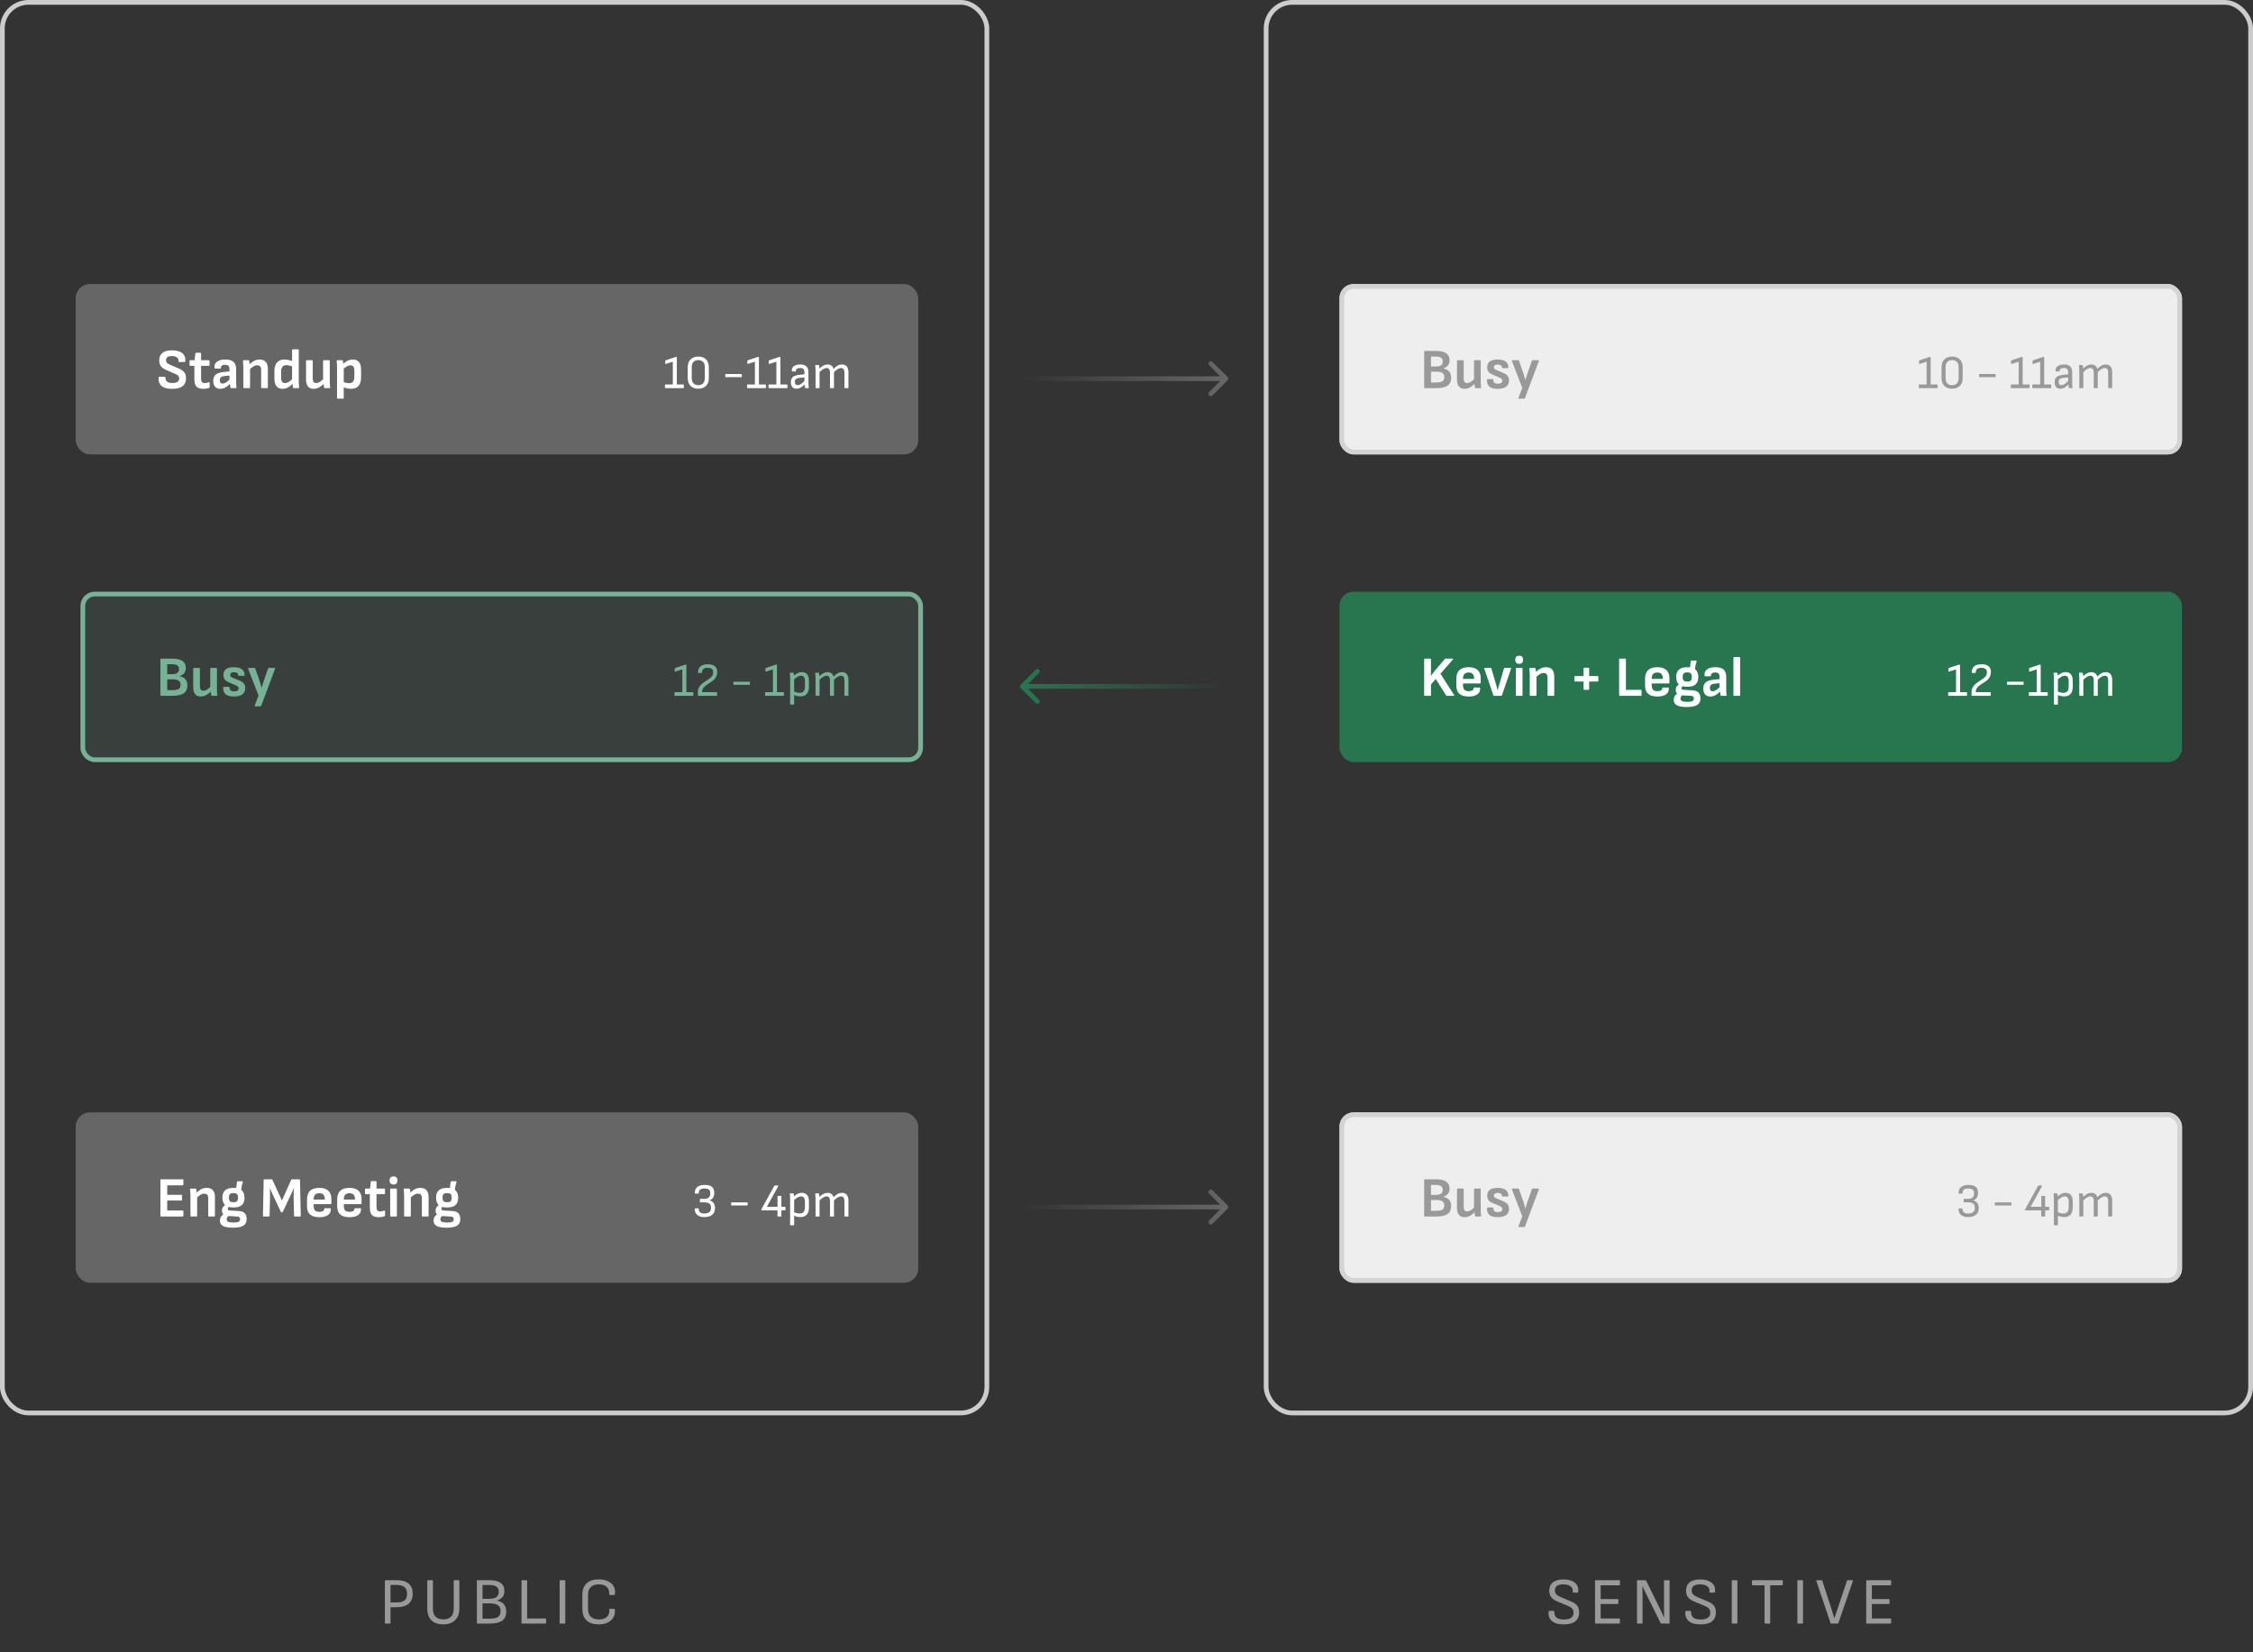 <svg width="476" height="349" viewBox="0 0 476 349" fill="none" xmlns="http://www.w3.org/2000/svg">
<rect x="0" y="0" width="476" height="349" fill="#333333" stroke="none"/>
<rect x="267.5" y="0.5" width="208" height="298" rx="5.5" stroke="#CCCCCC"/>
<path d="M81.455 343C81.362 343 81.315 342.953 81.315 342.86V333.97C81.315 333.877 81.362 333.83 81.455 333.83H83.793C84.922 333.83 85.772 334.073 86.341 334.558C86.91 335.034 87.195 335.743 87.195 336.686C87.195 337.619 86.906 338.329 86.327 338.814C85.758 339.299 84.913 339.542 83.793 339.542H82.505V342.86C82.505 342.953 82.458 343 82.365 343H81.455ZM82.505 338.534H83.765C84.549 338.534 85.118 338.389 85.473 338.1C85.828 337.801 86.005 337.344 86.005 336.728C86.005 336.065 85.818 335.585 85.445 335.286C85.081 334.987 84.512 334.838 83.737 334.838H82.505V338.534ZM93.662 343.168C92.589 343.168 91.753 342.883 91.156 342.314C90.568 341.745 90.274 340.923 90.274 339.85V333.97C90.274 333.877 90.321 333.83 90.414 333.83H91.324C91.371 333.83 91.403 333.844 91.422 333.872C91.45 333.891 91.464 333.923 91.464 333.97V339.892C91.464 340.601 91.651 341.152 92.024 341.544C92.407 341.927 92.953 342.118 93.662 342.118C94.371 342.118 94.913 341.927 95.286 341.544C95.669 341.152 95.86 340.601 95.86 339.892V333.97C95.86 333.877 95.907 333.83 96 333.83H96.91C97.003 333.83 97.05 333.877 97.05 333.97V339.878C97.05 340.895 96.747 341.698 96.14 342.286C95.543 342.874 94.717 343.168 93.662 343.168ZM100.894 343C100.8 343 100.754 342.953 100.754 342.86V333.97C100.754 333.877 100.8 333.83 100.894 333.83H103.386C104.45 333.83 105.243 334.021 105.766 334.404C106.298 334.777 106.564 335.351 106.564 336.126C106.564 336.63 106.442 337.041 106.2 337.358C105.957 337.666 105.56 337.923 105.01 338.128V338.156C105.663 338.277 106.148 338.534 106.466 338.926C106.792 339.318 106.956 339.836 106.956 340.48C106.956 341.339 106.666 341.973 106.088 342.384C105.518 342.795 104.622 343 103.4 343H100.894ZM101.944 341.964H103.386C104.244 341.964 104.856 341.843 105.22 341.6C105.584 341.357 105.766 340.956 105.766 340.396C105.766 339.817 105.579 339.397 105.206 339.136C104.842 338.865 104.249 338.73 103.428 338.73H101.944V341.964ZM101.944 337.764H103.33C104.039 337.764 104.557 337.647 104.884 337.414C105.21 337.171 105.374 336.793 105.374 336.28C105.374 335.757 105.206 335.389 104.87 335.174C104.543 334.959 103.988 334.852 103.204 334.852H101.944V337.764ZM110.319 343C110.226 343 110.179 342.953 110.179 342.86V333.97C110.179 333.877 110.226 333.83 110.319 333.83H111.229C111.322 333.83 111.369 333.877 111.369 333.97V341.922H115.233C115.326 341.922 115.373 341.969 115.373 342.062V342.86C115.373 342.953 115.326 343 115.233 343H110.319ZM118.377 343C118.284 343 118.237 342.953 118.237 342.86V333.97C118.237 333.877 118.284 333.83 118.377 333.83H119.287C119.381 333.83 119.427 333.877 119.427 333.97V342.86C119.427 342.953 119.381 343 119.287 343H118.377ZM126.496 343.168C125.357 343.168 124.494 342.883 123.906 342.314C123.327 341.745 123.038 340.933 123.038 339.878V336.952C123.038 335.897 123.332 335.085 123.92 334.516C124.517 333.947 125.38 333.662 126.51 333.662C127.228 333.662 127.858 333.788 128.4 334.04C128.95 334.283 129.361 334.637 129.632 335.104C129.912 335.561 130.005 336.112 129.912 336.756C129.902 336.803 129.888 336.849 129.87 336.896C129.851 336.933 129.814 336.952 129.758 336.952H128.848C128.745 336.952 128.703 336.905 128.722 336.812C128.75 336.14 128.572 335.622 128.19 335.258C127.816 334.894 127.261 334.712 126.524 334.712C125.786 334.712 125.217 334.903 124.816 335.286C124.424 335.669 124.228 336.219 124.228 336.938V339.892C124.228 340.611 124.424 341.161 124.816 341.544C125.217 341.927 125.786 342.118 126.524 342.118C127.261 342.118 127.83 341.936 128.232 341.572C128.633 341.199 128.796 340.681 128.722 340.018C128.703 339.925 128.745 339.878 128.848 339.878H129.744C129.837 339.878 129.893 339.943 129.912 340.074C129.968 340.699 129.856 341.245 129.576 341.712C129.305 342.169 128.904 342.529 128.372 342.79C127.84 343.042 127.214 343.168 126.496 343.168Z" fill="#999999"/>
<path d="M330.333 343.168C329.586 343.168 328.97 343.061 328.485 342.846C328.009 342.622 327.659 342.314 327.435 341.922C327.22 341.53 327.132 341.077 327.169 340.564C327.178 340.396 327.234 340.312 327.337 340.312H328.219C328.331 340.312 328.387 340.387 328.387 340.536C328.387 341.105 328.555 341.516 328.891 341.768C329.227 342.011 329.74 342.132 330.431 342.132C331.094 342.132 331.593 342.015 331.929 341.782C332.274 341.539 332.447 341.175 332.447 340.69C332.447 340.447 332.405 340.242 332.321 340.074C332.246 339.897 332.116 339.743 331.929 339.612C331.742 339.481 331.49 339.351 331.173 339.22L329.115 338.366C328.686 338.189 328.336 337.993 328.065 337.778C327.804 337.554 327.612 337.302 327.491 337.022C327.379 336.733 327.323 336.406 327.323 336.042C327.332 335.267 327.589 334.679 328.093 334.278C328.606 333.877 329.348 333.676 330.319 333.676C330.982 333.676 331.556 333.774 332.041 333.97C332.526 334.166 332.895 334.451 333.147 334.824C333.399 335.197 333.502 335.655 333.455 336.196C333.436 336.373 333.385 336.462 333.301 336.462H332.405C332.358 336.462 332.321 336.443 332.293 336.406C332.274 336.369 332.27 336.299 332.279 336.196C332.316 335.72 332.153 335.356 331.789 335.104C331.434 334.843 330.93 334.712 330.277 334.712C329.698 334.712 329.26 334.815 328.961 335.02C328.672 335.225 328.522 335.543 328.513 335.972C328.513 336.196 328.55 336.392 328.625 336.56C328.709 336.728 328.844 336.882 329.031 337.022C329.227 337.162 329.493 337.302 329.829 337.442L331.859 338.296C332.288 338.473 332.634 338.669 332.895 338.884C333.156 339.099 333.343 339.351 333.455 339.64C333.576 339.92 333.637 340.261 333.637 340.662C333.637 341.446 333.371 342.062 332.839 342.51C332.307 342.949 331.472 343.168 330.333 343.168ZM337.128 343C337.035 343 336.988 342.953 336.988 342.86V333.97C336.988 333.877 337.035 333.83 337.128 333.83H342.112C342.205 333.83 342.252 333.877 342.252 333.97V334.768C342.252 334.861 342.205 334.908 342.112 334.908H338.178V337.82H341.776C341.869 337.82 341.916 337.867 341.916 337.96V338.716C341.916 338.809 341.869 338.856 341.776 338.856H338.178V341.922H342.112C342.205 341.922 342.252 341.969 342.252 342.062V342.86C342.252 342.953 342.205 343 342.112 343H337.128ZM345.993 343C345.9 343 345.853 342.953 345.853 342.86V333.97C345.853 333.877 345.9 333.83 345.993 333.83H347.617C347.701 333.83 347.757 333.863 347.785 333.928L350.417 339.276C350.594 339.621 350.748 339.934 350.879 340.214C351.019 340.494 351.14 340.755 351.243 340.998C351.355 341.241 351.458 341.479 351.551 341.712H351.579C351.579 341.516 351.579 341.315 351.579 341.11C351.579 340.895 351.574 340.681 351.565 340.466C351.565 340.251 351.565 340.041 351.565 339.836C351.565 339.621 351.565 339.416 351.565 339.22V333.97C351.565 333.877 351.612 333.83 351.705 333.83H352.601C352.694 333.83 352.741 333.877 352.741 333.97V342.86C352.741 342.953 352.694 343 352.601 343H351.019C350.935 343 350.879 342.967 350.851 342.902L348.261 337.694C348.112 337.386 347.967 337.092 347.827 336.812C347.687 336.523 347.552 336.238 347.421 335.958C347.29 335.678 347.164 335.398 347.043 335.118H347.015C347.015 335.361 347.015 335.594 347.015 335.818C347.015 336.033 347.015 336.247 347.015 336.462C347.024 336.677 347.029 336.896 347.029 337.12C347.029 337.335 347.029 337.563 347.029 337.806V342.86C347.029 342.953 346.982 343 346.889 343H345.993ZM359.224 343.168C358.478 343.168 357.862 343.061 357.376 342.846C356.9 342.622 356.55 342.314 356.326 341.922C356.112 341.53 356.023 341.077 356.06 340.564C356.07 340.396 356.126 340.312 356.228 340.312H357.11C357.222 340.312 357.278 340.387 357.278 340.536C357.278 341.105 357.446 341.516 357.782 341.768C358.118 342.011 358.632 342.132 359.322 342.132C359.985 342.132 360.484 342.015 360.82 341.782C361.166 341.539 361.338 341.175 361.338 340.69C361.338 340.447 361.296 340.242 361.212 340.074C361.138 339.897 361.007 339.743 360.82 339.612C360.634 339.481 360.382 339.351 360.064 339.22L358.006 338.366C357.577 338.189 357.227 337.993 356.956 337.778C356.695 337.554 356.504 337.302 356.382 337.022C356.27 336.733 356.214 336.406 356.214 336.042C356.224 335.267 356.48 334.679 356.984 334.278C357.498 333.877 358.24 333.676 359.21 333.676C359.873 333.676 360.447 333.774 360.932 333.97C361.418 334.166 361.786 334.451 362.038 334.824C362.29 335.197 362.393 335.655 362.346 336.196C362.328 336.373 362.276 336.462 362.192 336.462H361.296C361.25 336.462 361.212 336.443 361.184 336.406C361.166 336.369 361.161 336.299 361.17 336.196C361.208 335.72 361.044 335.356 360.68 335.104C360.326 334.843 359.822 334.712 359.168 334.712C358.59 334.712 358.151 334.815 357.852 335.02C357.563 335.225 357.414 335.543 357.404 335.972C357.404 336.196 357.442 336.392 357.516 336.56C357.6 336.728 357.736 336.882 357.922 337.022C358.118 337.162 358.384 337.302 358.72 337.442L360.75 338.296C361.18 338.473 361.525 338.669 361.786 338.884C362.048 339.099 362.234 339.351 362.346 339.64C362.468 339.92 362.528 340.261 362.528 340.662C362.528 341.446 362.262 342.062 361.73 342.51C361.198 342.949 360.363 343.168 359.224 343.168ZM366.019 343C365.926 343 365.879 342.953 365.879 342.86V333.97C365.879 333.877 365.926 333.83 366.019 333.83H366.929C367.023 333.83 367.069 333.877 367.069 333.97V342.86C367.069 342.953 367.023 343 366.929 343H366.019ZM372.948 343C372.854 343 372.808 342.953 372.808 342.86V334.908H370.288C370.194 334.908 370.148 334.861 370.148 334.768V333.97C370.148 333.877 370.194 333.83 370.288 333.83H376.518C376.611 333.83 376.658 333.877 376.658 333.97V334.768C376.658 334.861 376.611 334.908 376.518 334.908H373.998V342.86C373.998 342.953 373.951 343 373.858 343H372.948ZM379.88 343C379.787 343 379.74 342.953 379.74 342.86V333.97C379.74 333.877 379.787 333.83 379.88 333.83H380.79C380.883 333.83 380.93 333.877 380.93 333.97V342.86C380.93 342.953 380.883 343 380.79 343H379.88ZM386.906 343C386.822 343 386.766 342.963 386.738 342.888L383.742 333.984C383.714 333.881 383.752 333.83 383.854 333.83H384.834C384.918 333.83 384.974 333.867 385.002 333.942L386.934 339.906C387.037 340.223 387.14 340.545 387.242 340.872C387.354 341.199 387.457 341.525 387.55 341.852H387.578C387.681 341.535 387.784 341.217 387.886 340.9C387.998 340.583 388.106 340.265 388.208 339.948L390.224 333.942C390.252 333.867 390.308 333.83 390.392 333.83H391.358C391.461 333.83 391.498 333.881 391.47 333.984L388.404 342.888C388.376 342.963 388.32 343 388.236 343H386.906ZM394.424 343C394.331 343 394.284 342.953 394.284 342.86V333.97C394.284 333.877 394.331 333.83 394.424 333.83H399.408C399.501 333.83 399.548 333.877 399.548 333.97V334.768C399.548 334.861 399.501 334.908 399.408 334.908H395.474V337.82H399.072C399.165 337.82 399.212 337.867 399.212 337.96V338.716C399.212 338.809 399.165 338.856 399.072 338.856H395.474V341.922H399.408C399.501 341.922 399.548 341.969 399.548 342.062V342.86C399.548 342.953 399.501 343 399.408 343H394.424Z" fill="#999999"/>
<rect x="0.5" y="0.5" width="208" height="298" rx="5.5" stroke="#CCCCCC"/>
<rect x="283" y="235" width="178" height="36" rx="3" fill="#EEEEEE"/>
<rect x="283.5" y="235.5" width="177" height="35" rx="2.5" stroke="#CCCCCC" stroke-opacity="0.8"/>
<path d="M301.02 257C300.932 257 300.888 256.952 300.888 256.856V249.284C300.888 249.188 300.932 249.14 301.02 249.14H303.408C304.352 249.14 305.06 249.3 305.532 249.62C306.012 249.94 306.252 250.428 306.252 251.084C306.252 251.54 306.148 251.904 305.94 252.176C305.74 252.448 305.412 252.664 304.956 252.824V252.86C305.492 252.956 305.896 253.164 306.168 253.484C306.448 253.796 306.588 254.22 306.588 254.756C306.588 255.54 306.336 256.112 305.832 256.472C305.328 256.824 304.52 257 303.408 257H301.02ZM302.328 255.8H303.444C304.052 255.8 304.488 255.716 304.752 255.548C305.016 255.372 305.148 255.08 305.148 254.672C305.148 254.272 305.012 253.98 304.74 253.796C304.476 253.612 304.048 253.52 303.456 253.52H302.328V255.8ZM302.328 252.428H303.372C303.876 252.428 304.24 252.34 304.464 252.164C304.696 251.988 304.812 251.716 304.812 251.348C304.812 250.988 304.692 250.728 304.452 250.568C304.212 250.408 303.82 250.328 303.276 250.328H302.328V252.428ZM309.431 257.144C308.903 257.144 308.503 256.98 308.231 256.652C307.959 256.316 307.823 255.82 307.823 255.164V251.24C307.823 251.144 307.867 251.096 307.955 251.096H309.095C309.191 251.096 309.239 251.144 309.239 251.24V254.936C309.239 255.272 309.295 255.52 309.407 255.68C309.527 255.84 309.711 255.92 309.959 255.92C310.223 255.92 310.487 255.836 310.751 255.668C311.023 255.492 311.327 255.232 311.663 254.888L311.711 255.944C311.479 256.176 311.243 256.384 311.003 256.568C310.771 256.744 310.523 256.884 310.259 256.988C310.003 257.092 309.727 257.144 309.431 257.144ZM311.807 257C311.759 257 311.719 256.992 311.687 256.976C311.663 256.952 311.647 256.916 311.639 256.868C311.615 256.724 311.591 256.572 311.567 256.412C311.551 256.252 311.539 256.092 311.531 255.932L311.423 255.32V251.24C311.423 251.144 311.471 251.096 311.567 251.096H312.707C312.795 251.096 312.839 251.144 312.839 251.24V255.5C312.839 255.732 312.843 255.964 312.851 256.196C312.867 256.42 312.891 256.64 312.923 256.856C312.939 256.952 312.891 257 312.779 257H311.807ZM316.425 257.144C315.633 257.144 315.049 256.988 314.673 256.676C314.305 256.364 314.133 255.88 314.157 255.224C314.157 255.136 314.205 255.092 314.301 255.092H315.381C315.461 255.092 315.501 255.136 315.501 255.224C315.501 255.512 315.577 255.724 315.729 255.86C315.881 255.996 316.113 256.064 316.425 256.064C316.753 256.064 316.997 256.012 317.157 255.908C317.317 255.804 317.397 255.644 317.397 255.428C317.397 255.276 317.345 255.148 317.241 255.044C317.137 254.932 316.969 254.828 316.737 254.732L315.369 254.156C314.953 253.98 314.653 253.772 314.469 253.532C314.293 253.292 314.205 252.98 314.205 252.596C314.205 252.052 314.381 251.644 314.733 251.372C315.093 251.092 315.645 250.952 316.389 250.952C317.149 250.952 317.721 251.096 318.105 251.384C318.489 251.672 318.681 252.092 318.681 252.644C318.681 252.732 318.633 252.776 318.537 252.776H317.457C317.417 252.776 317.381 252.764 317.349 252.74C317.325 252.708 317.313 252.656 317.313 252.584C317.313 252.408 317.237 252.272 317.085 252.176C316.933 252.072 316.721 252.02 316.449 252.02C316.169 252.02 315.961 252.068 315.825 252.164C315.689 252.26 315.621 252.404 315.621 252.596C315.621 252.74 315.661 252.852 315.741 252.932C315.829 253.012 315.997 253.104 316.245 253.208L317.613 253.784C318.037 253.96 318.341 254.172 318.525 254.42C318.717 254.66 318.813 254.976 318.813 255.368C318.813 255.952 318.609 256.396 318.201 256.7C317.793 256.996 317.201 257.144 316.425 257.144ZM320.911 259.22C320.799 259.22 320.767 259.164 320.815 259.052L321.619 256.952L319.423 251.264C319.383 251.152 319.419 251.096 319.531 251.096H320.767C320.847 251.096 320.899 251.136 320.923 251.216L321.787 253.676C321.875 253.924 321.959 254.188 322.039 254.468C322.119 254.74 322.195 255.016 322.267 255.296H322.291C322.371 255.016 322.451 254.74 322.531 254.468C322.611 254.196 322.695 253.932 322.783 253.676L323.647 251.216C323.671 251.136 323.723 251.096 323.803 251.096H325.003C325.051 251.096 325.087 251.112 325.111 251.144C325.135 251.176 325.139 251.216 325.123 251.264L322.183 259.112C322.151 259.184 322.099 259.22 322.027 259.22H320.911Z" fill="#999999"/>
<path d="M415.812 257.12C415.365 257.12 414.988 257.05 414.682 256.91C414.382 256.763 414.155 256.56 414.002 256.3C413.855 256.033 413.782 255.727 413.782 255.38C413.782 255.313 413.815 255.28 413.882 255.28H414.522C414.588 255.28 414.622 255.313 414.622 255.38C414.622 255.7 414.718 255.947 414.912 256.12C415.112 256.287 415.405 256.37 415.792 256.37C416.245 256.37 416.595 256.277 416.842 256.09C417.088 255.897 417.212 255.63 417.212 255.29V255.03C417.212 254.697 417.095 254.443 416.862 254.27C416.635 254.097 416.295 254.01 415.842 254.01H414.972C414.905 254.01 414.872 253.977 414.872 253.91V253.37C414.872 253.303 414.905 253.27 414.972 253.27H415.852C416.245 253.27 416.542 253.18 416.742 253C416.948 252.82 417.052 252.557 417.052 252.21V251.95C417.052 251.657 416.948 251.44 416.742 251.3C416.542 251.153 416.238 251.08 415.832 251.08C415.425 251.08 415.122 251.16 414.922 251.32C414.728 251.473 414.632 251.723 414.632 252.07C414.632 252.137 414.598 252.17 414.532 252.17H413.892C413.865 252.17 413.842 252.16 413.822 252.14C413.802 252.12 413.792 252.097 413.792 252.07C413.792 251.49 413.965 251.057 414.312 250.77C414.665 250.477 415.195 250.33 415.902 250.33C416.582 250.33 417.085 250.467 417.412 250.74C417.738 251.007 417.902 251.427 417.902 252C417.902 252.427 417.812 252.773 417.632 253.04C417.458 253.3 417.225 253.477 416.932 253.57V253.59C417.318 253.717 417.602 253.913 417.782 254.18C417.968 254.44 418.062 254.78 418.062 255.2C418.062 255.82 417.868 256.297 417.482 256.63C417.095 256.957 416.538 257.12 415.812 257.12ZM421.56 254.67C421.493 254.67 421.46 254.637 421.46 254.57V254.12C421.46 254.053 421.493 254.02 421.56 254.02H424.86C424.926 254.02 424.96 254.053 424.96 254.12V254.57C424.96 254.637 424.926 254.67 424.86 254.67H421.56ZM431.362 257C431.295 257 431.262 256.967 431.262 256.9V255.71H427.962C427.895 255.71 427.862 255.677 427.862 255.61V255.55C427.862 255.517 427.862 255.493 427.862 255.48C427.868 255.46 427.878 255.437 427.892 255.41L430.582 250.53C430.615 250.477 430.658 250.45 430.712 250.45H431.372C431.405 250.45 431.428 250.46 431.442 250.48C431.462 250.5 431.462 250.527 431.442 250.56L429.022 254.94H431.272V252.75C431.272 252.683 431.305 252.65 431.372 252.65H431.982C432.048 252.65 432.082 252.683 432.082 252.75V254.94H432.842C432.908 254.94 432.942 254.973 432.942 255.04V255.61C432.942 255.677 432.908 255.71 432.842 255.71H432.082V256.9C432.082 256.967 432.048 257 431.982 257H431.362ZM436.122 257.12C435.868 257.12 435.605 257.087 435.332 257.02C435.058 256.953 434.838 256.863 434.672 256.75L434.642 256.03C434.835 256.137 435.048 256.22 435.282 256.28C435.515 256.34 435.735 256.37 435.942 256.37C436.328 256.37 436.612 256.257 436.792 256.03C436.972 255.803 437.062 255.463 437.062 255.01V253.91C437.062 253.51 436.992 253.217 436.852 253.03C436.712 252.843 436.505 252.75 436.232 252.75C435.998 252.75 435.762 252.82 435.522 252.96C435.288 253.093 434.978 253.333 434.592 253.68V252.88C434.818 252.673 435.028 252.507 435.222 252.38C435.422 252.247 435.615 252.15 435.802 252.09C435.995 252.03 436.198 252 436.412 252C436.905 252 437.278 252.153 437.532 252.46C437.785 252.767 437.912 253.233 437.912 253.86V255.11C437.912 255.757 437.758 256.253 437.452 256.6C437.145 256.947 436.702 257.12 436.122 257.12ZM434.032 258.85C433.965 258.85 433.932 258.817 433.932 258.75V253.25C433.932 253.097 433.925 252.927 433.912 252.74C433.898 252.553 433.882 252.387 433.862 252.24C433.855 252.16 433.888 252.12 433.962 252.12H434.572C434.638 252.12 434.675 252.153 434.682 252.22C434.695 252.267 434.708 252.333 434.722 252.42C434.735 252.507 434.745 252.593 434.752 252.68C434.758 252.76 434.758 252.817 434.752 252.85L434.782 253.35V258.75C434.782 258.817 434.748 258.85 434.682 258.85H434.032ZM439.403 257C439.336 257 439.303 256.967 439.303 256.9V253.34C439.303 253.16 439.296 252.973 439.283 252.78C439.276 252.58 439.259 252.4 439.233 252.24C439.219 252.16 439.256 252.12 439.343 252.12H439.943C439.976 252.12 439.999 252.123 440.013 252.13C440.026 252.137 440.036 252.157 440.043 252.19C440.056 252.29 440.073 252.397 440.093 252.51C440.113 252.623 440.126 252.74 440.133 252.86C440.433 252.56 440.716 252.343 440.983 252.21C441.249 252.07 441.536 252 441.843 252C442.183 252 442.456 252.08 442.663 252.24C442.876 252.393 443.026 252.623 443.113 252.93C443.433 252.603 443.729 252.367 444.003 252.22C444.276 252.073 444.573 252 444.893 252C445.339 252 445.676 252.14 445.903 252.42C446.136 252.7 446.253 253.113 446.253 253.66V256.9C446.253 256.967 446.219 257 446.153 257H445.503C445.436 257 445.403 256.967 445.403 256.9V253.71C445.403 253.39 445.343 253.15 445.223 252.99C445.109 252.83 444.929 252.75 444.683 252.75C444.463 252.75 444.236 252.82 444.003 252.96C443.776 253.093 443.509 253.307 443.203 253.6V256.9C443.203 256.967 443.169 257 443.103 257H442.453C442.386 257 442.353 256.967 442.353 256.9V253.71C442.353 253.39 442.293 253.15 442.173 252.99C442.059 252.83 441.879 252.75 441.633 252.75C441.413 252.75 441.186 252.82 440.953 252.96C440.726 253.093 440.459 253.307 440.153 253.6V256.9C440.153 256.967 440.119 257 440.053 257H439.403Z" fill="#999999"/>
<rect x="16" y="60" width="178" height="36" rx="3" fill="#666666"/>
<path d="M36.348 82.144C35.676 82.144 35.12 82.052 34.68 81.868C34.248 81.684 33.936 81.42 33.744 81.076C33.552 80.724 33.476 80.3 33.516 79.804C33.532 79.668 33.588 79.6 33.684 79.6H34.812C34.916 79.6 34.964 79.66 34.956 79.78C34.956 80.172 35.076 80.46 35.316 80.644C35.556 80.82 35.924 80.908 36.42 80.908C36.908 80.908 37.268 80.832 37.5 80.68C37.74 80.52 37.86 80.276 37.86 79.948C37.86 79.796 37.832 79.664 37.776 79.552C37.72 79.432 37.624 79.328 37.488 79.24C37.352 79.144 37.168 79.048 36.936 78.952L35.196 78.208C34.812 78.04 34.504 77.86 34.272 77.668C34.04 77.468 33.876 77.24 33.78 76.984C33.684 76.728 33.636 76.436 33.636 76.108C33.644 75.428 33.872 74.908 34.32 74.548C34.768 74.188 35.436 74.008 36.324 74.008C36.948 74.008 37.476 74.096 37.908 74.272C38.348 74.44 38.676 74.692 38.892 75.028C39.108 75.356 39.192 75.768 39.144 76.264C39.128 76.408 39.08 76.48 39 76.48H37.86C37.812 76.48 37.776 76.464 37.752 76.432C37.728 76.4 37.72 76.344 37.728 76.264C37.752 75.944 37.636 75.692 37.38 75.508C37.132 75.316 36.776 75.22 36.312 75.22C35.904 75.22 35.596 75.292 35.388 75.436C35.18 75.58 35.076 75.796 35.076 76.084C35.076 76.236 35.104 76.372 35.16 76.492C35.216 76.604 35.312 76.708 35.448 76.804C35.592 76.9 35.784 77 36.024 77.104L37.74 77.836C38.132 77.996 38.44 78.176 38.664 78.376C38.896 78.568 39.06 78.792 39.156 79.048C39.26 79.304 39.308 79.608 39.3 79.96C39.3 80.656 39.064 81.196 38.592 81.58C38.12 81.956 37.372 82.144 36.348 82.144ZM42.963 82.144C42.499 82.144 42.127 82.072 41.847 81.928C41.575 81.784 41.375 81.56 41.247 81.256C41.127 80.952 41.067 80.564 41.067 80.092V77.284H40.191C40.095 77.284 40.047 77.236 40.047 77.14V76.24C40.047 76.144 40.095 76.096 40.191 76.096H41.115L41.271 74.656C41.287 74.568 41.339 74.524 41.427 74.524H42.339C42.435 74.524 42.483 74.572 42.483 74.668V76.096H44.127C44.223 76.096 44.271 76.144 44.271 76.24V77.14C44.271 77.236 44.223 77.284 44.127 77.284H42.483V80.02C42.483 80.34 42.543 80.572 42.663 80.716C42.783 80.86 42.983 80.932 43.263 80.932C43.407 80.932 43.551 80.916 43.695 80.884C43.847 80.852 43.987 80.808 44.115 80.752C44.163 80.736 44.203 80.74 44.235 80.764C44.267 80.78 44.283 80.812 44.283 80.86V81.784C44.283 81.864 44.247 81.916 44.175 81.94C44.015 82.004 43.831 82.052 43.623 82.084C43.423 82.124 43.203 82.144 42.963 82.144ZM48.838 82C48.79 82 48.754 81.988 48.73 81.964C48.714 81.932 48.698 81.892 48.682 81.844C48.666 81.764 48.646 81.628 48.622 81.436C48.598 81.236 48.578 81.052 48.562 80.884L48.478 80.392V77.992C48.478 77.656 48.41 77.42 48.274 77.284C48.138 77.14 47.902 77.068 47.566 77.068C46.958 77.068 46.662 77.288 46.678 77.728C46.678 77.824 46.634 77.872 46.546 77.872H45.466C45.37 77.872 45.318 77.8 45.31 77.656C45.262 77.12 45.442 76.704 45.85 76.408C46.266 76.104 46.858 75.952 47.626 75.952C48.41 75.952 48.982 76.12 49.342 76.456C49.71 76.792 49.894 77.312 49.894 78.016V80.512C49.894 80.768 49.898 81.008 49.906 81.232C49.922 81.456 49.942 81.66 49.966 81.844C49.982 81.948 49.938 82 49.834 82H48.838ZM46.546 82.144C46.066 82.144 45.698 82 45.442 81.712C45.186 81.424 45.058 81.012 45.058 80.476C45.058 80.06 45.138 79.724 45.298 79.468C45.458 79.204 45.718 79 46.078 78.856C46.446 78.704 46.934 78.604 47.542 78.556L48.658 78.46V79.324L47.662 79.408C47.198 79.448 46.878 79.536 46.702 79.672C46.526 79.808 46.438 80.028 46.438 80.332C46.438 80.564 46.486 80.74 46.582 80.86C46.678 80.972 46.826 81.028 47.026 81.028C47.266 81.028 47.51 80.952 47.758 80.8C48.006 80.64 48.318 80.36 48.694 79.96L48.742 80.92C48.502 81.184 48.266 81.408 48.034 81.592C47.802 81.776 47.566 81.912 47.326 82C47.086 82.096 46.826 82.144 46.546 82.144ZM55.316 82C55.22 82 55.172 81.952 55.172 81.856V78.16C55.172 77.824 55.104 77.576 54.968 77.416C54.832 77.256 54.624 77.176 54.344 77.176C54.064 77.176 53.788 77.26 53.516 77.428C53.252 77.588 52.948 77.84 52.604 78.184L52.556 77.14C52.788 76.892 53.02 76.68 53.252 76.504C53.492 76.328 53.74 76.192 53.996 76.096C54.252 76 54.532 75.952 54.836 75.952C55.412 75.952 55.848 76.116 56.144 76.444C56.44 76.764 56.588 77.26 56.588 77.932V81.856C56.588 81.952 56.54 82 56.444 82H55.316ZM51.548 82C51.46 82 51.416 81.952 51.416 81.856V77.596C51.416 77.372 51.404 77.136 51.38 76.888C51.364 76.64 51.348 76.432 51.332 76.264C51.316 76.152 51.364 76.096 51.476 76.096H52.484C52.532 76.096 52.568 76.104 52.592 76.12C52.616 76.136 52.632 76.172 52.64 76.228C52.656 76.292 52.672 76.388 52.688 76.516C52.704 76.636 52.72 76.764 52.736 76.9C52.752 77.036 52.76 77.156 52.76 77.26L52.832 77.74V81.856C52.832 81.952 52.784 82 52.688 82H51.548ZM59.704 82.144C59.144 82.144 58.716 81.968 58.42 81.616C58.124 81.264 57.976 80.728 57.976 80.008V78.376C57.976 77.568 58.164 76.964 58.54 76.564C58.916 76.156 59.44 75.952 60.112 75.952C60.4 75.952 60.712 75.992 61.048 76.072C61.384 76.144 61.652 76.244 61.852 76.372L61.9 77.5C61.676 77.38 61.436 77.292 61.18 77.236C60.924 77.172 60.696 77.14 60.496 77.14C60.128 77.14 59.852 77.256 59.668 77.488C59.484 77.72 59.392 78.06 59.392 78.508V79.864C59.392 80.216 59.46 80.48 59.596 80.656C59.732 80.832 59.94 80.92 60.22 80.92C60.404 80.92 60.58 80.884 60.748 80.812C60.924 80.74 61.108 80.632 61.3 80.488C61.492 80.336 61.708 80.14 61.948 79.9L61.996 80.944C61.756 81.176 61.516 81.384 61.276 81.568C61.044 81.752 60.8 81.896 60.544 82C60.288 82.096 60.008 82.144 59.704 82.144ZM62.068 82C62.028 82 61.992 81.992 61.96 81.976C61.936 81.952 61.92 81.916 61.912 81.868C61.888 81.74 61.864 81.588 61.84 81.412C61.824 81.236 61.816 81.084 61.816 80.956L61.708 80.32V73.948C61.708 73.852 61.756 73.804 61.852 73.804H62.98C63.076 73.804 63.124 73.852 63.124 73.948V80.572C63.124 80.708 63.128 80.856 63.136 81.016C63.144 81.168 63.152 81.316 63.16 81.46C63.176 81.604 63.188 81.724 63.196 81.82C63.22 81.94 63.176 82 63.064 82H62.068ZM66.267 82.144C65.739 82.144 65.339 81.98 65.067 81.652C64.795 81.316 64.659 80.82 64.659 80.164V76.24C64.659 76.144 64.703 76.096 64.791 76.096H65.931C66.027 76.096 66.075 76.144 66.075 76.24V79.936C66.075 80.272 66.131 80.52 66.243 80.68C66.363 80.84 66.547 80.92 66.795 80.92C67.059 80.92 67.323 80.836 67.587 80.668C67.859 80.492 68.163 80.232 68.499 79.888L68.547 80.944C68.315 81.176 68.079 81.384 67.839 81.568C67.607 81.744 67.359 81.884 67.095 81.988C66.839 82.092 66.563 82.144 66.267 82.144ZM68.643 82C68.595 82 68.555 81.992 68.523 81.976C68.499 81.952 68.483 81.916 68.475 81.868C68.451 81.724 68.427 81.572 68.403 81.412C68.387 81.252 68.375 81.092 68.367 80.932L68.259 80.32V76.24C68.259 76.144 68.307 76.096 68.403 76.096H69.543C69.631 76.096 69.675 76.144 69.675 76.24V80.5C69.675 80.732 69.679 80.964 69.687 81.196C69.703 81.42 69.727 81.64 69.759 81.856C69.775 81.952 69.727 82 69.615 82H68.643ZM74.161 82.144C73.881 82.144 73.577 82.104 73.249 82.024C72.929 81.952 72.661 81.852 72.445 81.724L72.421 80.596C72.629 80.716 72.853 80.808 73.093 80.872C73.333 80.928 73.557 80.956 73.765 80.956C74.149 80.956 74.429 80.84 74.605 80.608C74.781 80.376 74.869 80.036 74.869 79.588V78.316C74.869 77.924 74.801 77.636 74.665 77.452C74.529 77.268 74.317 77.176 74.029 77.176C73.781 77.176 73.529 77.252 73.273 77.404C73.017 77.556 72.713 77.792 72.361 78.112L72.301 77.056C72.533 76.832 72.765 76.64 72.997 76.48C73.229 76.312 73.469 76.184 73.717 76.096C73.965 76 74.233 75.952 74.521 75.952C75.105 75.952 75.545 76.128 75.841 76.48C76.137 76.824 76.285 77.356 76.285 78.076V79.72C76.285 80.536 76.101 81.144 75.733 81.544C75.373 81.944 74.849 82.144 74.161 82.144ZM71.341 84.22C71.253 84.22 71.209 84.172 71.209 84.076V77.524C71.209 77.316 71.201 77.1 71.185 76.876C71.169 76.652 71.149 76.444 71.125 76.252C71.117 76.148 71.165 76.096 71.269 76.096H72.277C72.365 76.096 72.417 76.14 72.433 76.228C72.449 76.292 72.465 76.376 72.481 76.48C72.497 76.576 72.509 76.676 72.517 76.78C72.525 76.884 72.529 76.968 72.529 77.032L72.625 77.704V84.076C72.625 84.172 72.577 84.22 72.481 84.22H71.341Z" fill="white"/>
<path d="M140.588 82C140.521 82 140.488 81.967 140.488 81.9V81.33C140.488 81.263 140.521 81.23 140.588 81.23H142.148V76.42L140.648 76.89C140.615 76.897 140.588 76.897 140.568 76.89C140.555 76.877 140.548 76.853 140.548 76.82V76.23C140.548 76.177 140.568 76.143 140.608 76.13L142.698 75.43C142.718 75.423 142.738 75.42 142.758 75.42C142.785 75.413 142.811 75.41 142.838 75.41H142.898C142.965 75.41 142.998 75.443 142.998 75.51V81.23H144.378C144.445 81.23 144.478 81.263 144.478 81.33V81.9C144.478 81.967 144.445 82 144.378 82H140.588ZM147.529 82.12C146.829 82.12 146.282 81.92 145.889 81.52C145.496 81.12 145.299 80.563 145.299 79.85V77.6C145.299 76.887 145.496 76.33 145.889 75.93C146.282 75.53 146.829 75.33 147.529 75.33C148.229 75.33 148.776 75.53 149.169 75.93C149.562 76.33 149.759 76.887 149.759 77.6V79.85C149.759 80.563 149.562 81.12 149.169 81.52C148.776 81.92 148.229 82.12 147.529 82.12ZM147.529 81.37C147.962 81.37 148.299 81.243 148.539 80.99C148.786 80.73 148.909 80.377 148.909 79.93V77.52C148.909 77.067 148.786 76.713 148.539 76.46C148.299 76.207 147.962 76.08 147.529 76.08C147.096 76.08 146.756 76.207 146.509 76.46C146.269 76.713 146.149 77.067 146.149 77.52V79.93C146.149 80.377 146.269 80.73 146.509 80.99C146.756 81.243 147.096 81.37 147.529 81.37ZM153.329 79.67C153.263 79.67 153.229 79.637 153.229 79.57V79.12C153.229 79.053 153.263 79.02 153.329 79.02H156.629C156.696 79.02 156.729 79.053 156.729 79.12V79.57C156.729 79.637 156.696 79.67 156.629 79.67H153.329ZM157.932 82C157.865 82 157.832 81.967 157.832 81.9V81.33C157.832 81.263 157.865 81.23 157.932 81.23H159.492V76.42L157.992 76.89C157.958 76.897 157.932 76.897 157.912 76.89C157.898 76.877 157.892 76.853 157.892 76.82V76.23C157.892 76.177 157.912 76.143 157.952 76.13L160.042 75.43C160.062 75.423 160.082 75.42 160.102 75.42C160.128 75.413 160.155 75.41 160.182 75.41H160.242C160.308 75.41 160.342 75.443 160.342 75.51V81.23H161.722C161.788 81.23 161.822 81.263 161.822 81.33V81.9C161.822 81.967 161.788 82 161.722 82H157.932ZM162.473 82C162.406 82 162.373 81.967 162.373 81.9V81.33C162.373 81.263 162.406 81.23 162.473 81.23H164.033V76.42L162.533 76.89C162.499 76.897 162.473 76.897 162.453 76.89C162.439 76.877 162.433 76.853 162.433 76.82V76.23C162.433 76.177 162.453 76.143 162.493 76.13L164.583 75.43C164.603 75.423 164.623 75.42 164.643 75.42C164.669 75.413 164.696 75.41 164.723 75.41H164.783C164.849 75.41 164.883 75.443 164.883 75.51V81.23H166.263C166.329 81.23 166.363 81.263 166.363 81.33V81.9C166.363 81.967 166.329 82 166.263 82H162.473ZM170.191 82C170.151 82 170.125 81.987 170.111 81.96C170.098 81.933 170.085 81.9 170.071 81.86C170.065 81.807 170.048 81.693 170.021 81.52C170.001 81.34 169.988 81.18 169.981 81.04L169.951 80.66V78.67C169.951 78.337 169.885 78.1 169.751 77.96C169.618 77.82 169.385 77.75 169.051 77.75C168.451 77.75 168.151 77.957 168.151 78.37C168.151 78.437 168.121 78.47 168.061 78.47H167.401C167.335 78.47 167.298 78.407 167.291 78.28C167.258 77.9 167.405 77.593 167.731 77.36C168.065 77.12 168.515 77 169.081 77C169.661 77 170.091 77.137 170.371 77.41C170.658 77.683 170.801 78.097 170.801 78.65V80.79C170.801 81.023 170.808 81.233 170.821 81.42C170.835 81.6 170.851 81.757 170.871 81.89C170.885 81.963 170.851 82 170.771 82H170.191ZM168.281 82.12C167.895 82.12 167.598 82.003 167.391 81.77C167.191 81.537 167.091 81.197 167.091 80.75C167.091 80.403 167.158 80.12 167.291 79.9C167.431 79.68 167.651 79.51 167.951 79.39C168.258 79.27 168.665 79.19 169.171 79.15L170.111 79.07V79.72L169.151 79.8C168.691 79.84 168.375 79.923 168.201 80.05C168.028 80.177 167.941 80.39 167.941 80.69C167.941 80.917 167.988 81.087 168.081 81.2C168.175 81.313 168.315 81.37 168.501 81.37C168.721 81.37 168.951 81.297 169.191 81.15C169.431 80.997 169.748 80.717 170.141 80.31V81.06C169.908 81.313 169.688 81.52 169.481 81.68C169.281 81.833 169.085 81.943 168.891 82.01C168.698 82.083 168.495 82.12 168.281 82.12ZM172.403 82C172.336 82 172.303 81.967 172.303 81.9V78.34C172.303 78.16 172.296 77.973 172.283 77.78C172.276 77.58 172.259 77.4 172.233 77.24C172.219 77.16 172.256 77.12 172.343 77.12H172.943C172.976 77.12 172.999 77.123 173.013 77.13C173.026 77.137 173.036 77.157 173.043 77.19C173.056 77.29 173.073 77.397 173.093 77.51C173.113 77.623 173.126 77.74 173.133 77.86C173.433 77.56 173.716 77.343 173.983 77.21C174.249 77.07 174.536 77 174.843 77C175.183 77 175.456 77.08 175.663 77.24C175.876 77.393 176.026 77.623 176.113 77.93C176.433 77.603 176.729 77.367 177.003 77.22C177.276 77.073 177.573 77 177.893 77C178.339 77 178.676 77.14 178.903 77.42C179.136 77.7 179.253 78.113 179.253 78.66V81.9C179.253 81.967 179.219 82 179.153 82H178.503C178.436 82 178.403 81.967 178.403 81.9V78.71C178.403 78.39 178.343 78.15 178.223 77.99C178.109 77.83 177.929 77.75 177.683 77.75C177.463 77.75 177.236 77.82 177.003 77.96C176.776 78.093 176.509 78.307 176.203 78.6V81.9C176.203 81.967 176.169 82 176.103 82H175.453C175.386 82 175.353 81.967 175.353 81.9V78.71C175.353 78.39 175.293 78.15 175.173 77.99C175.059 77.83 174.879 77.75 174.633 77.75C174.413 77.75 174.186 77.82 173.953 77.96C173.726 78.093 173.459 78.307 173.153 78.6V81.9C173.153 81.967 173.119 82 173.053 82H172.403Z" fill="white"/>
<rect x="16" y="235" width="178" height="36" rx="3" fill="#666666"/>
<path d="M34.02 257C33.932 257 33.888 256.952 33.888 256.856V249.284C33.888 249.188 33.932 249.14 34.02 249.14H38.616C38.704 249.14 38.748 249.188 38.748 249.284V250.268C38.748 250.364 38.704 250.412 38.616 250.412H35.328V252.416H38.328C38.416 252.416 38.46 252.464 38.46 252.56V253.484C38.46 253.58 38.416 253.628 38.328 253.628H35.328V255.728H38.616C38.704 255.728 38.748 255.776 38.748 255.872V256.856C38.748 256.952 38.704 257 38.616 257H34.02ZM44.137 257C44.041 257 43.993 256.952 43.993 256.856V253.16C43.993 252.824 43.925 252.576 43.789 252.416C43.653 252.256 43.445 252.176 43.165 252.176C42.885 252.176 42.609 252.26 42.337 252.428C42.073 252.588 41.769 252.84 41.425 253.184L41.377 252.14C41.609 251.892 41.841 251.68 42.073 251.504C42.313 251.328 42.561 251.192 42.817 251.096C43.073 251 43.353 250.952 43.657 250.952C44.233 250.952 44.669 251.116 44.965 251.444C45.261 251.764 45.409 252.26 45.409 252.932V256.856C45.409 256.952 45.361 257 45.265 257H44.137ZM40.369 257C40.281 257 40.237 256.952 40.237 256.856V252.596C40.237 252.372 40.225 252.136 40.201 251.888C40.185 251.64 40.169 251.432 40.153 251.264C40.137 251.152 40.185 251.096 40.297 251.096H41.305C41.353 251.096 41.389 251.104 41.413 251.12C41.437 251.136 41.453 251.172 41.461 251.228C41.477 251.292 41.493 251.388 41.509 251.516C41.525 251.636 41.541 251.764 41.557 251.9C41.573 252.036 41.581 252.156 41.581 252.26L41.653 252.74V256.856C41.653 256.952 41.605 257 41.509 257H40.369ZM49.208 259.364C48.24 259.364 47.54 259.24 47.108 258.992C46.676 258.744 46.46 258.372 46.46 257.876C46.46 257.572 46.532 257.3 46.676 257.06C46.828 256.82 47.068 256.62 47.396 256.46L48.476 256.808C48.276 256.88 48.128 256.984 48.032 257.12C47.944 257.256 47.9 257.412 47.9 257.588C47.9 257.836 48 258.008 48.2 258.104C48.4 258.208 48.76 258.264 49.28 258.272C49.84 258.272 50.22 258.22 50.42 258.116C50.62 258.012 50.72 257.828 50.72 257.564C50.72 257.38 50.672 257.244 50.576 257.156C50.488 257.068 50.344 257.02 50.144 257.012L47.948 256.88C47.652 256.856 47.4 256.752 47.192 256.568C46.992 256.384 46.892 256.112 46.892 255.752C46.892 255.576 46.916 255.416 46.964 255.272C47.02 255.128 47.108 254.996 47.228 254.876C47.348 254.748 47.504 254.616 47.696 254.48L48.56 254.876C48.4 254.932 48.284 255.008 48.212 255.104C48.148 255.192 48.116 255.288 48.116 255.392C48.116 255.512 48.152 255.596 48.224 255.644C48.304 255.692 48.428 255.72 48.596 255.728L50.528 255.848C51.08 255.888 51.48 256.052 51.728 256.34C51.984 256.62 52.112 257.028 52.112 257.564C52.112 258.196 51.88 258.652 51.416 258.932C50.96 259.22 50.224 259.364 49.208 259.364ZM49.328 255.092C48.528 255.092 47.936 254.924 47.552 254.588C47.176 254.244 46.988 253.724 46.988 253.028C46.988 252.324 47.18 251.804 47.564 251.468C47.948 251.124 48.544 250.952 49.352 250.952C50.136 250.952 50.716 251.124 51.092 251.468C51.468 251.812 51.656 252.336 51.656 253.04C51.656 253.736 51.468 254.252 51.092 254.588C50.716 254.924 50.128 255.092 49.328 255.092ZM49.328 253.988C49.688 253.988 49.936 253.916 50.072 253.772C50.216 253.62 50.288 253.372 50.288 253.028C50.288 252.676 50.216 252.424 50.072 252.272C49.936 252.12 49.688 252.044 49.328 252.044C48.968 252.044 48.716 252.12 48.572 252.272C48.428 252.424 48.356 252.676 48.356 253.028C48.356 253.372 48.428 253.62 48.572 253.772C48.716 253.916 48.968 253.988 49.328 253.988ZM50.912 251.612L49.892 251.216C49.916 250.888 49.944 250.6 49.976 250.352C50.016 250.096 50.052 249.876 50.084 249.692C50.108 249.596 50.156 249.548 50.228 249.548H51.188C51.3 249.548 51.34 249.6 51.308 249.704C51.22 249.968 51.144 250.248 51.08 250.544C51.024 250.832 50.968 251.188 50.912 251.612ZM55.684 257C55.644 257 55.612 256.988 55.588 256.964C55.564 256.932 55.552 256.896 55.552 256.856L55.708 249.284C55.708 249.188 55.756 249.14 55.852 249.14H57.4C57.472 249.14 57.524 249.176 57.556 249.248L59.56 253.616L61.528 249.248C61.568 249.176 61.624 249.14 61.696 249.14H63.244C63.332 249.14 63.376 249.188 63.376 249.284L63.544 256.856C63.544 256.896 63.532 256.932 63.508 256.964C63.484 256.988 63.448 257 63.4 257H62.272C62.176 257 62.128 256.952 62.128 256.856L62.032 252.98C62.024 252.66 62.028 252.34 62.044 252.02C62.06 251.692 62.072 251.372 62.08 251.06H62.044C61.916 251.372 61.78 251.688 61.636 252.008C61.5 252.32 61.356 252.628 61.204 252.932L59.728 256.04C59.696 256.104 59.64 256.136 59.56 256.136H59.512C59.44 256.136 59.388 256.104 59.356 256.04L57.868 252.896C57.716 252.6 57.572 252.296 57.436 251.984C57.3 251.664 57.172 251.356 57.052 251.06H57.016C57.032 251.364 57.044 251.68 57.052 252.008C57.06 252.328 57.06 252.644 57.052 252.956L56.956 256.856C56.956 256.952 56.912 257 56.824 257H55.684ZM67.458 257.144C66.594 257.144 65.946 256.956 65.514 256.58C65.082 256.196 64.866 255.628 64.866 254.876V253.388C64.866 252.588 65.078 251.984 65.502 251.576C65.934 251.16 66.582 250.952 67.446 250.952C68.294 250.952 68.934 251.152 69.366 251.552C69.798 251.952 70.014 252.536 70.014 253.304V254.24C70.014 254.336 69.966 254.384 69.87 254.384H66.27V254.744C66.27 255.184 66.362 255.508 66.546 255.716C66.738 255.916 67.046 256.016 67.47 256.016C67.798 256.016 68.05 255.964 68.226 255.86C68.41 255.756 68.502 255.6 68.502 255.392C68.502 255.296 68.55 255.248 68.646 255.248H69.75C69.838 255.248 69.886 255.292 69.894 255.38C69.918 255.956 69.718 256.396 69.294 256.7C68.878 256.996 68.266 257.144 67.458 257.144ZM66.27 253.424H68.622V253.364C68.622 252.924 68.526 252.6 68.334 252.392C68.142 252.184 67.85 252.08 67.458 252.08C67.05 252.08 66.75 252.188 66.558 252.404C66.366 252.612 66.27 252.936 66.27 253.376V253.424ZM73.833 257.144C72.969 257.144 72.321 256.956 71.889 256.58C71.457 256.196 71.241 255.628 71.241 254.876V253.388C71.241 252.588 71.453 251.984 71.877 251.576C72.309 251.16 72.957 250.952 73.821 250.952C74.669 250.952 75.309 251.152 75.741 251.552C76.173 251.952 76.389 252.536 76.389 253.304V254.24C76.389 254.336 76.341 254.384 76.245 254.384H72.645V254.744C72.645 255.184 72.737 255.508 72.921 255.716C73.113 255.916 73.421 256.016 73.845 256.016C74.173 256.016 74.425 255.964 74.601 255.86C74.785 255.756 74.877 255.6 74.877 255.392C74.877 255.296 74.925 255.248 75.021 255.248H76.125C76.213 255.248 76.261 255.292 76.269 255.38C76.293 255.956 76.093 256.396 75.669 256.7C75.253 256.996 74.641 257.144 73.833 257.144ZM72.645 253.424H74.997V253.364C74.997 252.924 74.901 252.6 74.709 252.392C74.517 252.184 74.225 252.08 73.833 252.08C73.425 252.08 73.125 252.188 72.933 252.404C72.741 252.612 72.645 252.936 72.645 253.376V253.424ZM80.03 257.144C79.566 257.144 79.194 257.072 78.914 256.928C78.642 256.784 78.442 256.56 78.314 256.256C78.194 255.952 78.134 255.564 78.134 255.092V252.284H77.258C77.162 252.284 77.114 252.236 77.114 252.14V251.24C77.114 251.144 77.162 251.096 77.258 251.096H78.182L78.338 249.656C78.354 249.568 78.406 249.524 78.494 249.524H79.406C79.502 249.524 79.55 249.572 79.55 249.668V251.096H81.194C81.29 251.096 81.338 251.144 81.338 251.24V252.14C81.338 252.236 81.29 252.284 81.194 252.284H79.55V255.02C79.55 255.34 79.61 255.572 79.73 255.716C79.85 255.86 80.05 255.932 80.33 255.932C80.474 255.932 80.618 255.916 80.762 255.884C80.914 255.852 81.054 255.808 81.182 255.752C81.23 255.736 81.27 255.74 81.302 255.764C81.334 255.78 81.35 255.812 81.35 255.86V256.784C81.35 256.864 81.314 256.916 81.242 256.94C81.082 257.004 80.898 257.052 80.69 257.084C80.49 257.124 80.27 257.144 80.03 257.144ZM82.568 257C82.48 257 82.436 256.952 82.436 256.856V251.24C82.436 251.144 82.48 251.096 82.568 251.096H83.708C83.804 251.096 83.852 251.144 83.852 251.24V256.856C83.852 256.952 83.804 257 83.708 257H82.568ZM83.144 250.244C82.872 250.244 82.664 250.172 82.52 250.028C82.384 249.884 82.316 249.7 82.316 249.476V249.296C82.316 249.064 82.384 248.88 82.52 248.744C82.664 248.6 82.872 248.528 83.144 248.528C83.416 248.528 83.62 248.6 83.756 248.744C83.892 248.88 83.96 249.064 83.96 249.296V249.476C83.96 249.7 83.892 249.884 83.756 250.028C83.62 250.172 83.416 250.244 83.144 250.244ZM89.277 257C89.181 257 89.133 256.952 89.133 256.856V253.16C89.133 252.824 89.065 252.576 88.929 252.416C88.793 252.256 88.585 252.176 88.305 252.176C88.025 252.176 87.749 252.26 87.477 252.428C87.213 252.588 86.909 252.84 86.565 253.184L86.517 252.14C86.749 251.892 86.981 251.68 87.213 251.504C87.453 251.328 87.701 251.192 87.957 251.096C88.213 251 88.493 250.952 88.797 250.952C89.373 250.952 89.809 251.116 90.105 251.444C90.401 251.764 90.549 252.26 90.549 252.932V256.856C90.549 256.952 90.501 257 90.405 257H89.277ZM85.509 257C85.421 257 85.377 256.952 85.377 256.856V252.596C85.377 252.372 85.365 252.136 85.341 251.888C85.325 251.64 85.309 251.432 85.293 251.264C85.277 251.152 85.325 251.096 85.437 251.096H86.445C86.493 251.096 86.529 251.104 86.553 251.12C86.577 251.136 86.593 251.172 86.601 251.228C86.617 251.292 86.633 251.388 86.649 251.516C86.665 251.636 86.681 251.764 86.697 251.9C86.713 252.036 86.721 252.156 86.721 252.26L86.793 252.74V256.856C86.793 256.952 86.745 257 86.649 257H85.509ZM94.349 259.364C93.381 259.364 92.681 259.24 92.249 258.992C91.817 258.744 91.601 258.372 91.601 257.876C91.601 257.572 91.673 257.3 91.817 257.06C91.969 256.82 92.209 256.62 92.537 256.46L93.617 256.808C93.417 256.88 93.269 256.984 93.173 257.12C93.085 257.256 93.041 257.412 93.041 257.588C93.041 257.836 93.141 258.008 93.341 258.104C93.541 258.208 93.901 258.264 94.421 258.272C94.981 258.272 95.361 258.22 95.561 258.116C95.761 258.012 95.861 257.828 95.861 257.564C95.861 257.38 95.813 257.244 95.717 257.156C95.629 257.068 95.485 257.02 95.285 257.012L93.089 256.88C92.793 256.856 92.541 256.752 92.333 256.568C92.133 256.384 92.033 256.112 92.033 255.752C92.033 255.576 92.057 255.416 92.105 255.272C92.161 255.128 92.249 254.996 92.369 254.876C92.489 254.748 92.645 254.616 92.837 254.48L93.701 254.876C93.541 254.932 93.425 255.008 93.353 255.104C93.289 255.192 93.257 255.288 93.257 255.392C93.257 255.512 93.293 255.596 93.365 255.644C93.445 255.692 93.569 255.72 93.737 255.728L95.669 255.848C96.221 255.888 96.621 256.052 96.869 256.34C97.125 256.62 97.253 257.028 97.253 257.564C97.253 258.196 97.021 258.652 96.557 258.932C96.101 259.22 95.365 259.364 94.349 259.364ZM94.469 255.092C93.669 255.092 93.077 254.924 92.693 254.588C92.317 254.244 92.129 253.724 92.129 253.028C92.129 252.324 92.321 251.804 92.705 251.468C93.089 251.124 93.685 250.952 94.493 250.952C95.277 250.952 95.857 251.124 96.233 251.468C96.609 251.812 96.797 252.336 96.797 253.04C96.797 253.736 96.609 254.252 96.233 254.588C95.857 254.924 95.269 255.092 94.469 255.092ZM94.469 253.988C94.829 253.988 95.077 253.916 95.213 253.772C95.357 253.62 95.429 253.372 95.429 253.028C95.429 252.676 95.357 252.424 95.213 252.272C95.077 252.12 94.829 252.044 94.469 252.044C94.109 252.044 93.857 252.12 93.713 252.272C93.569 252.424 93.497 252.676 93.497 253.028C93.497 253.372 93.569 253.62 93.713 253.772C93.857 253.916 94.109 253.988 94.469 253.988ZM96.053 251.612L95.033 251.216C95.057 250.888 95.085 250.6 95.117 250.352C95.157 250.096 95.193 249.876 95.225 249.692C95.249 249.596 95.297 249.548 95.369 249.548H96.329C96.441 249.548 96.481 249.6 96.449 249.704C96.361 249.968 96.285 250.248 96.221 250.544C96.165 250.832 96.109 251.188 96.053 251.612Z" fill="white"/>
<path d="M148.812 257.12C148.365 257.12 147.988 257.05 147.682 256.91C147.382 256.763 147.155 256.56 147.002 256.3C146.855 256.033 146.782 255.727 146.782 255.38C146.782 255.313 146.815 255.28 146.882 255.28H147.522C147.588 255.28 147.622 255.313 147.622 255.38C147.622 255.7 147.718 255.947 147.912 256.12C148.112 256.287 148.405 256.37 148.792 256.37C149.245 256.37 149.595 256.277 149.842 256.09C150.088 255.897 150.212 255.63 150.212 255.29V255.03C150.212 254.697 150.095 254.443 149.862 254.27C149.635 254.097 149.295 254.01 148.842 254.01H147.972C147.905 254.01 147.872 253.977 147.872 253.91V253.37C147.872 253.303 147.905 253.27 147.972 253.27H148.852C149.245 253.27 149.542 253.18 149.742 253C149.948 252.82 150.052 252.557 150.052 252.21V251.95C150.052 251.657 149.948 251.44 149.742 251.3C149.542 251.153 149.238 251.08 148.832 251.08C148.425 251.08 148.122 251.16 147.922 251.32C147.728 251.473 147.632 251.723 147.632 252.07C147.632 252.137 147.598 252.17 147.532 252.17H146.892C146.865 252.17 146.842 252.16 146.822 252.14C146.802 252.12 146.792 252.097 146.792 252.07C146.792 251.49 146.965 251.057 147.312 250.77C147.665 250.477 148.195 250.33 148.902 250.33C149.582 250.33 150.085 250.467 150.412 250.74C150.738 251.007 150.902 251.427 150.902 252C150.902 252.427 150.812 252.773 150.632 253.04C150.458 253.3 150.225 253.477 149.932 253.57V253.59C150.318 253.717 150.602 253.913 150.782 254.18C150.968 254.44 151.062 254.78 151.062 255.2C151.062 255.82 150.868 256.297 150.482 256.63C150.095 256.957 149.538 257.12 148.812 257.12ZM154.56 254.67C154.493 254.67 154.46 254.637 154.46 254.57V254.12C154.46 254.053 154.493 254.02 154.56 254.02H157.86C157.926 254.02 157.96 254.053 157.96 254.12V254.57C157.96 254.637 157.926 254.67 157.86 254.67H154.56ZM164.362 257C164.295 257 164.262 256.967 164.262 256.9V255.71H160.962C160.895 255.71 160.862 255.677 160.862 255.61V255.55C160.862 255.517 160.862 255.493 160.862 255.48C160.868 255.46 160.878 255.437 160.892 255.41L163.582 250.53C163.615 250.477 163.658 250.45 163.712 250.45H164.372C164.405 250.45 164.428 250.46 164.442 250.48C164.462 250.5 164.462 250.527 164.442 250.56L162.022 254.94H164.272V252.75C164.272 252.683 164.305 252.65 164.372 252.65H164.982C165.048 252.65 165.082 252.683 165.082 252.75V254.94H165.842C165.908 254.94 165.942 254.973 165.942 255.04V255.61C165.942 255.677 165.908 255.71 165.842 255.71H165.082V256.9C165.082 256.967 165.048 257 164.982 257H164.362ZM169.122 257.12C168.868 257.12 168.605 257.087 168.332 257.02C168.058 256.953 167.838 256.863 167.672 256.75L167.642 256.03C167.835 256.137 168.048 256.22 168.282 256.28C168.515 256.34 168.735 256.37 168.942 256.37C169.328 256.37 169.612 256.257 169.792 256.03C169.972 255.803 170.062 255.463 170.062 255.01V253.91C170.062 253.51 169.992 253.217 169.852 253.03C169.712 252.843 169.505 252.75 169.232 252.75C168.998 252.75 168.762 252.82 168.522 252.96C168.288 253.093 167.978 253.333 167.592 253.68V252.88C167.818 252.673 168.028 252.507 168.222 252.38C168.422 252.247 168.615 252.15 168.802 252.09C168.995 252.03 169.198 252 169.412 252C169.905 252 170.278 252.153 170.532 252.46C170.785 252.767 170.912 253.233 170.912 253.86V255.11C170.912 255.757 170.758 256.253 170.452 256.6C170.145 256.947 169.702 257.12 169.122 257.12ZM167.032 258.85C166.965 258.85 166.932 258.817 166.932 258.75V253.25C166.932 253.097 166.925 252.927 166.912 252.74C166.898 252.553 166.882 252.387 166.862 252.24C166.855 252.16 166.888 252.12 166.962 252.12H167.572C167.638 252.12 167.675 252.153 167.682 252.22C167.695 252.267 167.708 252.333 167.722 252.42C167.735 252.507 167.745 252.593 167.752 252.68C167.758 252.76 167.758 252.817 167.752 252.85L167.782 253.35V258.75C167.782 258.817 167.748 258.85 167.682 258.85H167.032ZM172.403 257C172.336 257 172.303 256.967 172.303 256.9V253.34C172.303 253.16 172.296 252.973 172.283 252.78C172.276 252.58 172.259 252.4 172.233 252.24C172.219 252.16 172.256 252.12 172.343 252.12H172.943C172.976 252.12 172.999 252.123 173.013 252.13C173.026 252.137 173.036 252.157 173.043 252.19C173.056 252.29 173.073 252.397 173.093 252.51C173.113 252.623 173.126 252.74 173.133 252.86C173.433 252.56 173.716 252.343 173.983 252.21C174.249 252.07 174.536 252 174.843 252C175.183 252 175.456 252.08 175.663 252.24C175.876 252.393 176.026 252.623 176.113 252.93C176.433 252.603 176.729 252.367 177.003 252.22C177.276 252.073 177.573 252 177.893 252C178.339 252 178.676 252.14 178.903 252.42C179.136 252.7 179.253 253.113 179.253 253.66V256.9C179.253 256.967 179.219 257 179.153 257H178.503C178.436 257 178.403 256.967 178.403 256.9V253.71C178.403 253.39 178.343 253.15 178.223 252.99C178.109 252.83 177.929 252.75 177.683 252.75C177.463 252.75 177.236 252.82 177.003 252.96C176.776 253.093 176.509 253.307 176.203 253.6V256.9C176.203 256.967 176.169 257 176.103 257H175.453C175.386 257 175.353 256.967 175.353 256.9V253.71C175.353 253.39 175.293 253.15 175.173 252.99C175.059 252.83 174.879 252.75 174.633 252.75C174.413 252.75 174.186 252.82 173.953 252.96C173.726 253.093 173.459 253.307 173.153 253.6V256.9C173.153 256.967 173.119 257 173.053 257H172.403Z" fill="white"/>
<rect x="283" y="125" width="178" height="36" rx="3" fill="#277650"/>
<path d="M301.02 147C300.932 147 300.888 146.952 300.888 146.856V139.284C300.888 139.188 300.932 139.14 301.02 139.14H302.184C302.28 139.14 302.328 139.188 302.328 139.284V141.348C302.328 141.5 302.324 141.66 302.316 141.828C302.316 141.988 302.316 142.148 302.316 142.308C302.316 142.46 302.308 142.616 302.292 142.776H302.316C302.476 142.56 302.64 142.344 302.808 142.128C302.976 141.912 303.148 141.696 303.324 141.48L305.268 139.212C305.308 139.164 305.364 139.14 305.436 139.14H306.888C306.944 139.14 306.98 139.156 306.996 139.188C307.02 139.22 307.012 139.26 306.972 139.308L304.332 142.332L307.212 146.832C307.244 146.88 307.252 146.92 307.236 146.952C307.22 146.984 307.184 147 307.128 147H305.688C305.616 147 305.56 146.968 305.52 146.904L303.336 143.448L302.328 144.588V146.856C302.328 146.952 302.28 147 302.184 147H301.02ZM310.282 147.144C309.418 147.144 308.77 146.956 308.338 146.58C307.906 146.196 307.69 145.628 307.69 144.876V143.388C307.69 142.588 307.902 141.984 308.326 141.576C308.758 141.16 309.406 140.952 310.27 140.952C311.118 140.952 311.758 141.152 312.19 141.552C312.622 141.952 312.838 142.536 312.838 143.304V144.24C312.838 144.336 312.79 144.384 312.694 144.384H309.094V144.744C309.094 145.184 309.186 145.508 309.37 145.716C309.562 145.916 309.87 146.016 310.294 146.016C310.622 146.016 310.874 145.964 311.05 145.86C311.234 145.756 311.326 145.6 311.326 145.392C311.326 145.296 311.374 145.248 311.47 145.248H312.574C312.662 145.248 312.71 145.292 312.718 145.38C312.742 145.956 312.542 146.396 312.118 146.7C311.702 146.996 311.09 147.144 310.282 147.144ZM309.094 143.424H311.446V143.364C311.446 142.924 311.35 142.6 311.158 142.392C310.966 142.184 310.674 142.08 310.282 142.08C309.874 142.08 309.574 142.188 309.382 142.404C309.19 142.612 309.094 142.936 309.094 143.376V143.424ZM315.664 147C315.584 147 315.532 146.964 315.508 146.892L313.588 141.252C313.556 141.148 313.592 141.096 313.696 141.096H314.92C315.008 141.096 315.064 141.136 315.088 141.216L315.964 144.192C316.044 144.456 316.12 144.724 316.192 144.996C316.264 145.268 316.332 145.54 316.396 145.812H316.42C316.492 145.532 316.564 145.26 316.636 144.996C316.716 144.732 316.796 144.464 316.876 144.192L317.752 141.216C317.776 141.136 317.832 141.096 317.92 141.096H319.132C319.236 141.096 319.276 141.148 319.252 141.252L317.32 146.892C317.288 146.964 317.232 147 317.152 147H315.664ZM320.388 147C320.3 147 320.256 146.952 320.256 146.856V141.24C320.256 141.144 320.3 141.096 320.388 141.096H321.528C321.624 141.096 321.672 141.144 321.672 141.24V146.856C321.672 146.952 321.624 147 321.528 147H320.388ZM320.964 140.244C320.692 140.244 320.484 140.172 320.34 140.028C320.204 139.884 320.136 139.7 320.136 139.476V139.296C320.136 139.064 320.204 138.88 320.34 138.744C320.484 138.6 320.692 138.528 320.964 138.528C321.236 138.528 321.44 138.6 321.576 138.744C321.712 138.88 321.78 139.064 321.78 139.296V139.476C321.78 139.7 321.712 139.884 321.576 140.028C321.44 140.172 321.236 140.244 320.964 140.244ZM327.098 147C327.002 147 326.954 146.952 326.954 146.856V143.16C326.954 142.824 326.886 142.576 326.75 142.416C326.614 142.256 326.406 142.176 326.126 142.176C325.846 142.176 325.57 142.26 325.298 142.428C325.034 142.588 324.73 142.84 324.386 143.184L324.338 142.14C324.57 141.892 324.802 141.68 325.034 141.504C325.274 141.328 325.522 141.192 325.778 141.096C326.034 141 326.314 140.952 326.618 140.952C327.194 140.952 327.63 141.116 327.926 141.444C328.222 141.764 328.37 142.26 328.37 142.932V146.856C328.37 146.952 328.322 147 328.226 147H327.098ZM323.33 147C323.242 147 323.198 146.952 323.198 146.856V142.596C323.198 142.372 323.186 142.136 323.162 141.888C323.146 141.64 323.13 141.432 323.114 141.264C323.098 141.152 323.146 141.096 323.258 141.096H324.266C324.314 141.096 324.35 141.104 324.374 141.12C324.398 141.136 324.414 141.172 324.422 141.228C324.438 141.292 324.454 141.388 324.47 141.516C324.486 141.636 324.502 141.764 324.518 141.9C324.534 142.036 324.542 142.156 324.542 142.26L324.614 142.74V146.856C324.614 146.952 324.566 147 324.47 147H323.33ZM334.703 145.728C334.615 145.728 334.571 145.684 334.571 145.596V143.976H332.759C332.671 143.976 332.627 143.928 332.627 143.832V142.968C332.627 142.872 332.671 142.824 332.759 142.824H334.571V141.204C334.571 141.108 334.615 141.06 334.703 141.06H335.615C335.703 141.06 335.747 141.108 335.747 141.204V142.824H337.559C337.647 142.824 337.691 142.872 337.691 142.968V143.832C337.691 143.928 337.647 143.976 337.559 143.976H335.747V145.596C335.747 145.684 335.703 145.728 335.615 145.728H334.703ZM342.211 147C342.123 147 342.079 146.952 342.079 146.856V139.284C342.079 139.188 342.123 139.14 342.211 139.14H343.387C343.475 139.14 343.519 139.188 343.519 139.284V145.728H346.675C346.771 145.728 346.819 145.776 346.819 145.872V146.856C346.819 146.952 346.771 147 346.675 147H342.211ZM350.149 147.144C349.285 147.144 348.637 146.956 348.205 146.58C347.773 146.196 347.557 145.628 347.557 144.876V143.388C347.557 142.588 347.769 141.984 348.193 141.576C348.625 141.16 349.273 140.952 350.137 140.952C350.985 140.952 351.625 141.152 352.057 141.552C352.489 141.952 352.705 142.536 352.705 143.304V144.24C352.705 144.336 352.657 144.384 352.561 144.384H348.961V144.744C348.961 145.184 349.053 145.508 349.237 145.716C349.429 145.916 349.737 146.016 350.161 146.016C350.489 146.016 350.741 145.964 350.917 145.86C351.101 145.756 351.193 145.6 351.193 145.392C351.193 145.296 351.241 145.248 351.337 145.248H352.441C352.529 145.248 352.577 145.292 352.585 145.38C352.609 145.956 352.409 146.396 351.985 146.7C351.569 146.996 350.957 147.144 350.149 147.144ZM348.961 143.424H351.313V143.364C351.313 142.924 351.217 142.6 351.025 142.392C350.833 142.184 350.541 142.08 350.149 142.08C349.741 142.08 349.441 142.188 349.249 142.404C349.057 142.612 348.961 142.936 348.961 143.376V143.424ZM356.357 149.364C355.389 149.364 354.689 149.24 354.257 148.992C353.825 148.744 353.609 148.372 353.609 147.876C353.609 147.572 353.681 147.3 353.825 147.06C353.977 146.82 354.217 146.62 354.545 146.46L355.625 146.808C355.425 146.88 355.277 146.984 355.181 147.12C355.093 147.256 355.049 147.412 355.049 147.588C355.049 147.836 355.149 148.008 355.349 148.104C355.549 148.208 355.909 148.264 356.429 148.272C356.989 148.272 357.369 148.22 357.569 148.116C357.769 148.012 357.869 147.828 357.869 147.564C357.869 147.38 357.821 147.244 357.725 147.156C357.637 147.068 357.493 147.02 357.293 147.012L355.097 146.88C354.801 146.856 354.549 146.752 354.341 146.568C354.141 146.384 354.041 146.112 354.041 145.752C354.041 145.576 354.065 145.416 354.113 145.272C354.169 145.128 354.257 144.996 354.377 144.876C354.497 144.748 354.653 144.616 354.845 144.48L355.709 144.876C355.549 144.932 355.433 145.008 355.361 145.104C355.297 145.192 355.265 145.288 355.265 145.392C355.265 145.512 355.301 145.596 355.373 145.644C355.453 145.692 355.577 145.72 355.745 145.728L357.677 145.848C358.229 145.888 358.629 146.052 358.877 146.34C359.133 146.62 359.261 147.028 359.261 147.564C359.261 148.196 359.029 148.652 358.565 148.932C358.109 149.22 357.373 149.364 356.357 149.364ZM356.477 145.092C355.677 145.092 355.085 144.924 354.701 144.588C354.325 144.244 354.137 143.724 354.137 143.028C354.137 142.324 354.329 141.804 354.713 141.468C355.097 141.124 355.693 140.952 356.501 140.952C357.285 140.952 357.865 141.124 358.241 141.468C358.617 141.812 358.805 142.336 358.805 143.04C358.805 143.736 358.617 144.252 358.241 144.588C357.865 144.924 357.277 145.092 356.477 145.092ZM356.477 143.988C356.837 143.988 357.085 143.916 357.221 143.772C357.365 143.62 357.437 143.372 357.437 143.028C357.437 142.676 357.365 142.424 357.221 142.272C357.085 142.12 356.837 142.044 356.477 142.044C356.117 142.044 355.865 142.12 355.721 142.272C355.577 142.424 355.505 142.676 355.505 143.028C355.505 143.372 355.577 143.62 355.721 143.772C355.865 143.916 356.117 143.988 356.477 143.988ZM358.061 141.612L357.041 141.216C357.065 140.888 357.093 140.6 357.125 140.352C357.165 140.096 357.201 139.876 357.233 139.692C357.257 139.596 357.305 139.548 357.377 139.548H358.337C358.449 139.548 358.489 139.6 358.457 139.704C358.369 139.968 358.293 140.248 358.229 140.544C358.173 140.832 358.117 141.188 358.061 141.612ZM363.65 147C363.602 147 363.566 146.988 363.542 146.964C363.526 146.932 363.51 146.892 363.494 146.844C363.478 146.764 363.458 146.628 363.434 146.436C363.41 146.236 363.39 146.052 363.374 145.884L363.29 145.392V142.992C363.29 142.656 363.222 142.42 363.086 142.284C362.95 142.14 362.714 142.068 362.378 142.068C361.77 142.068 361.474 142.288 361.49 142.728C361.49 142.824 361.446 142.872 361.358 142.872H360.278C360.182 142.872 360.13 142.8 360.122 142.656C360.074 142.12 360.254 141.704 360.662 141.408C361.078 141.104 361.67 140.952 362.438 140.952C363.222 140.952 363.794 141.12 364.154 141.456C364.522 141.792 364.706 142.312 364.706 143.016V145.512C364.706 145.768 364.71 146.008 364.718 146.232C364.734 146.456 364.754 146.66 364.778 146.844C364.794 146.948 364.75 147 364.646 147H363.65ZM361.358 147.144C360.878 147.144 360.51 147 360.254 146.712C359.998 146.424 359.87 146.012 359.87 145.476C359.87 145.06 359.95 144.724 360.11 144.468C360.27 144.204 360.53 144 360.89 143.856C361.258 143.704 361.746 143.604 362.354 143.556L363.47 143.46V144.324L362.474 144.408C362.01 144.448 361.69 144.536 361.514 144.672C361.338 144.808 361.25 145.028 361.25 145.332C361.25 145.564 361.298 145.74 361.394 145.86C361.49 145.972 361.638 146.028 361.838 146.028C362.078 146.028 362.322 145.952 362.57 145.8C362.818 145.64 363.13 145.36 363.506 144.96L363.554 145.92C363.314 146.184 363.078 146.408 362.846 146.592C362.614 146.776 362.378 146.912 362.138 147C361.898 147.096 361.638 147.144 361.358 147.144ZM366.361 147C366.273 147 366.229 146.952 366.229 146.856V138.948C366.229 138.852 366.273 138.804 366.361 138.804H367.501C367.597 138.804 367.645 138.852 367.645 138.948V146.856C367.645 146.952 367.597 147 367.501 147H366.361Z" fill="white"/>
<path d="M411.699 147C411.633 147 411.599 146.967 411.599 146.9V146.33C411.599 146.263 411.633 146.23 411.699 146.23H413.259V141.42L411.759 141.89C411.726 141.897 411.699 141.897 411.679 141.89C411.666 141.877 411.659 141.853 411.659 141.82V141.23C411.659 141.177 411.679 141.143 411.719 141.13L413.809 140.43C413.829 140.423 413.849 140.42 413.869 140.42C413.896 140.413 413.923 140.41 413.949 140.41H414.009C414.076 140.41 414.109 140.443 414.109 140.51V146.23H415.489C415.556 146.23 415.589 146.263 415.589 146.33V146.9C415.589 146.967 415.556 147 415.489 147H411.699ZM416.638 147C416.571 147 416.538 146.967 416.538 146.9V146.21C416.538 145.89 416.595 145.607 416.708 145.36C416.828 145.107 416.985 144.883 417.178 144.69C417.371 144.497 417.581 144.32 417.808 144.16C418.041 143.993 418.271 143.837 418.498 143.69C418.731 143.537 418.945 143.387 419.138 143.24C419.331 143.087 419.485 142.923 419.598 142.75C419.718 142.57 419.778 142.37 419.778 142.15V141.94C419.778 141.653 419.675 141.44 419.468 141.3C419.268 141.153 418.971 141.08 418.578 141.08C418.185 141.08 417.891 141.167 417.698 141.34C417.511 141.513 417.418 141.757 417.418 142.07C417.418 142.137 417.388 142.17 417.328 142.17H416.678C416.611 142.17 416.578 142.137 416.578 142.07C416.578 141.697 416.655 141.38 416.808 141.12C416.961 140.86 417.191 140.663 417.498 140.53C417.811 140.397 418.201 140.33 418.668 140.33C419.328 140.33 419.818 140.47 420.138 140.75C420.465 141.03 420.628 141.44 420.628 141.98C420.628 142.333 420.568 142.637 420.448 142.89C420.335 143.137 420.181 143.357 419.988 143.55C419.801 143.737 419.591 143.907 419.358 144.06C419.131 144.207 418.905 144.35 418.678 144.49C418.451 144.63 418.241 144.78 418.048 144.94C417.861 145.1 417.708 145.283 417.588 145.49C417.475 145.697 417.418 145.943 417.418 146.23H420.498C420.565 146.23 420.598 146.263 420.598 146.33V146.9C420.598 146.967 420.565 147 420.498 147H416.638ZM424.138 144.67C424.071 144.67 424.038 144.637 424.038 144.57V144.12C424.038 144.053 424.071 144.02 424.138 144.02H427.438C427.505 144.02 427.538 144.053 427.538 144.12V144.57C427.538 144.637 427.505 144.67 427.438 144.67H424.138ZM428.74 147C428.674 147 428.64 146.967 428.64 146.9V146.33C428.64 146.263 428.674 146.23 428.74 146.23H430.3V141.42L428.8 141.89C428.767 141.897 428.74 141.897 428.72 141.89C428.707 141.877 428.7 141.853 428.7 141.82V141.23C428.7 141.177 428.72 141.143 428.76 141.13L430.85 140.43C430.87 140.423 430.89 140.42 430.91 140.42C430.937 140.413 430.964 140.41 430.99 140.41H431.05C431.117 140.41 431.15 140.443 431.15 140.51V146.23H432.53C432.597 146.23 432.63 146.263 432.63 146.33V146.9C432.63 146.967 432.597 147 432.53 147H428.74ZM436.122 147.12C435.868 147.12 435.605 147.087 435.332 147.02C435.058 146.953 434.838 146.863 434.672 146.75L434.642 146.03C434.835 146.137 435.048 146.22 435.282 146.28C435.515 146.34 435.735 146.37 435.942 146.37C436.328 146.37 436.612 146.257 436.792 146.03C436.972 145.803 437.062 145.463 437.062 145.01V143.91C437.062 143.51 436.992 143.217 436.852 143.03C436.712 142.843 436.505 142.75 436.232 142.75C435.998 142.75 435.762 142.82 435.522 142.96C435.288 143.093 434.978 143.333 434.592 143.68V142.88C434.818 142.673 435.028 142.507 435.222 142.38C435.422 142.247 435.615 142.15 435.802 142.09C435.995 142.03 436.198 142 436.412 142C436.905 142 437.278 142.153 437.532 142.46C437.785 142.767 437.912 143.233 437.912 143.86V145.11C437.912 145.757 437.758 146.253 437.452 146.6C437.145 146.947 436.702 147.12 436.122 147.12ZM434.032 148.85C433.965 148.85 433.932 148.817 433.932 148.75V143.25C433.932 143.097 433.925 142.927 433.912 142.74C433.898 142.553 433.882 142.387 433.862 142.24C433.855 142.16 433.888 142.12 433.962 142.12H434.572C434.638 142.12 434.675 142.153 434.682 142.22C434.695 142.267 434.708 142.333 434.722 142.42C434.735 142.507 434.745 142.593 434.752 142.68C434.758 142.76 434.758 142.817 434.752 142.85L434.782 143.35V148.75C434.782 148.817 434.748 148.85 434.682 148.85H434.032ZM439.403 147C439.336 147 439.303 146.967 439.303 146.9V143.34C439.303 143.16 439.296 142.973 439.283 142.78C439.276 142.58 439.259 142.4 439.233 142.24C439.219 142.16 439.256 142.12 439.343 142.12H439.943C439.976 142.12 439.999 142.123 440.013 142.13C440.026 142.137 440.036 142.157 440.043 142.19C440.056 142.29 440.073 142.397 440.093 142.51C440.113 142.623 440.126 142.74 440.133 142.86C440.433 142.56 440.716 142.343 440.983 142.21C441.249 142.07 441.536 142 441.843 142C442.183 142 442.456 142.08 442.663 142.24C442.876 142.393 443.026 142.623 443.113 142.93C443.433 142.603 443.729 142.367 444.003 142.22C444.276 142.073 444.573 142 444.893 142C445.339 142 445.676 142.14 445.903 142.42C446.136 142.7 446.253 143.113 446.253 143.66V146.9C446.253 146.967 446.219 147 446.153 147H445.503C445.436 147 445.403 146.967 445.403 146.9V143.71C445.403 143.39 445.343 143.15 445.223 142.99C445.109 142.83 444.929 142.75 444.683 142.75C444.463 142.75 444.236 142.82 444.003 142.96C443.776 143.093 443.509 143.307 443.203 143.6V146.9C443.203 146.967 443.169 147 443.103 147H442.453C442.386 147 442.353 146.967 442.353 146.9V143.71C442.353 143.39 442.293 143.15 442.173 142.99C442.059 142.83 441.879 142.75 441.633 142.75C441.413 142.75 441.186 142.82 440.953 142.96C440.726 143.093 440.459 143.307 440.153 143.6V146.9C440.153 146.967 440.119 147 440.053 147H439.403Z" fill="white"/>
<rect x="283" y="60" width="178" height="36" rx="3" fill="#EEEEEE"/>
<rect x="283.5" y="60.5" width="177" height="35" rx="2.5" stroke="#CCCCCC" stroke-opacity="0.8"/>
<rect x="194.5" y="160.5" width="177" height="35" rx="2.5" transform="rotate(-180 194.5 160.5)" fill="#76B295" fill-opacity="0.1" stroke="#76B295"/>
<path d="M34.02 147C33.932 147 33.888 146.952 33.888 146.856V139.284C33.888 139.188 33.932 139.14 34.02 139.14H36.408C37.352 139.14 38.06 139.3 38.532 139.62C39.012 139.94 39.252 140.428 39.252 141.084C39.252 141.54 39.148 141.904 38.94 142.176C38.74 142.448 38.412 142.664 37.956 142.824V142.86C38.492 142.956 38.896 143.164 39.168 143.484C39.448 143.796 39.588 144.22 39.588 144.756C39.588 145.54 39.336 146.112 38.832 146.472C38.328 146.824 37.52 147 36.408 147H34.02ZM35.328 145.8H36.444C37.052 145.8 37.488 145.716 37.752 145.548C38.016 145.372 38.148 145.08 38.148 144.672C38.148 144.272 38.012 143.98 37.74 143.796C37.476 143.612 37.048 143.52 36.456 143.52H35.328V145.8ZM35.328 142.428H36.372C36.876 142.428 37.24 142.34 37.464 142.164C37.696 141.988 37.812 141.716 37.812 141.348C37.812 140.988 37.692 140.728 37.452 140.568C37.212 140.408 36.82 140.328 36.276 140.328H35.328V142.428ZM42.431 147.144C41.903 147.144 41.503 146.98 41.231 146.652C40.959 146.316 40.823 145.82 40.823 145.164V141.24C40.823 141.144 40.867 141.096 40.955 141.096H42.095C42.191 141.096 42.239 141.144 42.239 141.24V144.936C42.239 145.272 42.295 145.52 42.407 145.68C42.527 145.84 42.711 145.92 42.959 145.92C43.223 145.92 43.487 145.836 43.751 145.668C44.023 145.492 44.327 145.232 44.663 144.888L44.711 145.944C44.479 146.176 44.243 146.384 44.003 146.568C43.771 146.744 43.523 146.884 43.259 146.988C43.003 147.092 42.727 147.144 42.431 147.144ZM44.807 147C44.759 147 44.719 146.992 44.687 146.976C44.663 146.952 44.647 146.916 44.639 146.868C44.615 146.724 44.591 146.572 44.567 146.412C44.551 146.252 44.539 146.092 44.531 145.932L44.423 145.32V141.24C44.423 141.144 44.471 141.096 44.567 141.096H45.707C45.795 141.096 45.839 141.144 45.839 141.24V145.5C45.839 145.732 45.843 145.964 45.851 146.196C45.867 146.42 45.891 146.64 45.923 146.856C45.939 146.952 45.891 147 45.779 147H44.807ZM49.425 147.144C48.633 147.144 48.05 146.988 47.673 146.676C47.306 146.364 47.133 145.88 47.157 145.224C47.157 145.136 47.206 145.092 47.301 145.092H48.382C48.462 145.092 48.502 145.136 48.502 145.224C48.502 145.512 48.578 145.724 48.73 145.86C48.882 145.996 49.114 146.064 49.425 146.064C49.754 146.064 49.998 146.012 50.157 145.908C50.318 145.804 50.398 145.644 50.398 145.428C50.398 145.276 50.346 145.148 50.242 145.044C50.138 144.932 49.969 144.828 49.737 144.732L48.37 144.156C47.953 143.98 47.654 143.772 47.469 143.532C47.294 143.292 47.206 142.98 47.206 142.596C47.206 142.052 47.382 141.644 47.733 141.372C48.093 141.092 48.645 140.952 49.389 140.952C50.15 140.952 50.721 141.096 51.105 141.384C51.489 141.672 51.681 142.092 51.681 142.644C51.681 142.732 51.633 142.776 51.538 142.776H50.458C50.417 142.776 50.382 142.764 50.349 142.74C50.325 142.708 50.313 142.656 50.313 142.584C50.313 142.408 50.237 142.272 50.086 142.176C49.934 142.072 49.721 142.02 49.45 142.02C49.169 142.02 48.962 142.068 48.825 142.164C48.69 142.26 48.621 142.404 48.621 142.596C48.621 142.74 48.661 142.852 48.742 142.932C48.83 143.012 48.998 143.104 49.245 143.208L50.614 143.784C51.038 143.96 51.342 144.172 51.526 144.42C51.718 144.66 51.813 144.976 51.813 145.368C51.813 145.952 51.609 146.396 51.202 146.7C50.794 146.996 50.202 147.144 49.425 147.144ZM53.911 149.22C53.799 149.22 53.767 149.164 53.815 149.052L54.619 146.952L52.423 141.264C52.383 141.152 52.419 141.096 52.531 141.096H53.767C53.847 141.096 53.899 141.136 53.923 141.216L54.787 143.676C54.875 143.924 54.959 144.188 55.039 144.468C55.119 144.74 55.195 145.016 55.267 145.296H55.291C55.371 145.016 55.451 144.74 55.531 144.468C55.611 144.196 55.695 143.932 55.783 143.676L56.647 141.216C56.671 141.136 56.723 141.096 56.803 141.096H58.003C58.051 141.096 58.087 141.112 58.111 141.144C58.135 141.176 58.139 141.216 58.123 141.264L55.183 149.112C55.151 149.184 55.099 149.22 55.027 149.22H53.911Z" fill="#76B295"/>
<path d="M142.6 147C142.533 147 142.5 146.967 142.5 146.9V146.33C142.5 146.263 142.533 146.23 142.6 146.23H144.16V141.42L142.66 141.89C142.626 141.897 142.6 141.897 142.58 141.89C142.566 141.877 142.56 141.853 142.56 141.82V141.23C142.56 141.177 142.58 141.143 142.62 141.13L144.71 140.43C144.73 140.423 144.75 140.42 144.77 140.42C144.796 140.413 144.823 140.41 144.85 140.41H144.91C144.976 140.41 145.01 140.443 145.01 140.51V146.23H146.39C146.456 146.23 146.49 146.263 146.49 146.33V146.9C146.49 146.967 146.456 147 146.39 147H142.6ZM147.538 147C147.472 147 147.438 146.967 147.438 146.9V146.21C147.438 145.89 147.495 145.607 147.608 145.36C147.728 145.107 147.885 144.883 148.078 144.69C148.272 144.497 148.482 144.32 148.708 144.16C148.942 143.993 149.172 143.837 149.398 143.69C149.632 143.537 149.845 143.387 150.038 143.24C150.232 143.087 150.385 142.923 150.498 142.75C150.618 142.57 150.678 142.37 150.678 142.15V141.94C150.678 141.653 150.575 141.44 150.368 141.3C150.168 141.153 149.872 141.08 149.478 141.08C149.085 141.08 148.792 141.167 148.598 141.34C148.412 141.513 148.318 141.757 148.318 142.07C148.318 142.137 148.288 142.17 148.228 142.17H147.578C147.512 142.17 147.478 142.137 147.478 142.07C147.478 141.697 147.555 141.38 147.708 141.12C147.862 140.86 148.092 140.663 148.398 140.53C148.712 140.397 149.102 140.33 149.568 140.33C150.228 140.33 150.718 140.47 151.038 140.75C151.365 141.03 151.528 141.44 151.528 141.98C151.528 142.333 151.468 142.637 151.348 142.89C151.235 143.137 151.082 143.357 150.888 143.55C150.702 143.737 150.492 143.907 150.258 144.06C150.032 144.207 149.805 144.35 149.578 144.49C149.352 144.63 149.142 144.78 148.948 144.94C148.762 145.1 148.608 145.283 148.488 145.49C148.375 145.697 148.318 145.943 148.318 146.23H151.398C151.465 146.23 151.498 146.263 151.498 146.33V146.9C151.498 146.967 151.465 147 151.398 147H147.538ZM155.038 144.67C154.972 144.67 154.938 144.637 154.938 144.57V144.12C154.938 144.053 154.972 144.02 155.038 144.02H158.338C158.405 144.02 158.438 144.053 158.438 144.12V144.57C158.438 144.637 158.405 144.67 158.338 144.67H155.038ZM161.74 147C161.674 147 161.64 146.967 161.64 146.9V146.33C161.64 146.263 161.674 146.23 161.74 146.23H163.3V141.42L161.8 141.89C161.767 141.897 161.74 141.897 161.72 141.89C161.707 141.877 161.7 141.853 161.7 141.82V141.23C161.7 141.177 161.72 141.143 161.76 141.13L163.85 140.43C163.87 140.423 163.89 140.42 163.91 140.42C163.937 140.413 163.964 140.41 163.99 140.41H164.05C164.117 140.41 164.15 140.443 164.15 140.51V146.23H165.53C165.597 146.23 165.63 146.263 165.63 146.33V146.9C165.63 146.967 165.597 147 165.53 147H161.74ZM169.122 147.12C168.868 147.12 168.605 147.087 168.332 147.02C168.058 146.953 167.838 146.863 167.672 146.75L167.642 146.03C167.835 146.137 168.048 146.22 168.282 146.28C168.515 146.34 168.735 146.37 168.942 146.37C169.328 146.37 169.612 146.257 169.792 146.03C169.972 145.803 170.062 145.463 170.062 145.01V143.91C170.062 143.51 169.992 143.217 169.852 143.03C169.712 142.843 169.505 142.75 169.232 142.75C168.998 142.75 168.762 142.82 168.522 142.96C168.288 143.093 167.978 143.333 167.592 143.68V142.88C167.818 142.673 168.028 142.507 168.222 142.38C168.422 142.247 168.615 142.15 168.802 142.09C168.995 142.03 169.198 142 169.412 142C169.905 142 170.278 142.153 170.532 142.46C170.785 142.767 170.912 143.233 170.912 143.86V145.11C170.912 145.757 170.758 146.253 170.452 146.6C170.145 146.947 169.702 147.12 169.122 147.12ZM167.032 148.85C166.965 148.85 166.932 148.817 166.932 148.75V143.25C166.932 143.097 166.925 142.927 166.912 142.74C166.898 142.553 166.882 142.387 166.862 142.24C166.855 142.16 166.888 142.12 166.962 142.12H167.572C167.638 142.12 167.675 142.153 167.682 142.22C167.695 142.267 167.708 142.333 167.722 142.42C167.735 142.507 167.745 142.593 167.752 142.68C167.758 142.76 167.758 142.817 167.752 142.85L167.782 143.35V148.75C167.782 148.817 167.748 148.85 167.682 148.85H167.032ZM172.403 147C172.336 147 172.303 146.967 172.303 146.9V143.34C172.303 143.16 172.296 142.973 172.283 142.78C172.276 142.58 172.259 142.4 172.233 142.24C172.219 142.16 172.256 142.12 172.343 142.12H172.943C172.976 142.12 172.999 142.123 173.013 142.13C173.026 142.137 173.036 142.157 173.043 142.19C173.056 142.29 173.073 142.397 173.093 142.51C173.113 142.623 173.126 142.74 173.133 142.86C173.433 142.56 173.716 142.343 173.983 142.21C174.249 142.07 174.536 142 174.843 142C175.183 142 175.456 142.08 175.663 142.24C175.876 142.393 176.026 142.623 176.113 142.93C176.433 142.603 176.729 142.367 177.003 142.22C177.276 142.073 177.573 142 177.893 142C178.339 142 178.676 142.14 178.903 142.42C179.136 142.7 179.253 143.113 179.253 143.66V146.9C179.253 146.967 179.219 147 179.153 147H178.503C178.436 147 178.403 146.967 178.403 146.9V143.71C178.403 143.39 178.343 143.15 178.223 142.99C178.109 142.83 177.929 142.75 177.683 142.75C177.463 142.75 177.236 142.82 177.003 142.96C176.776 143.093 176.509 143.307 176.203 143.6V146.9C176.203 146.967 176.169 147 176.103 147H175.453C175.386 147 175.353 146.967 175.353 146.9V143.71C175.353 143.39 175.293 143.15 175.173 142.99C175.059 142.83 174.879 142.75 174.633 142.75C174.413 142.75 174.186 142.82 173.953 142.96C173.726 143.093 173.459 143.307 173.153 143.6V146.9C173.153 146.967 173.119 147 173.053 147H172.403Z" fill="#76B295"/>
<path d="M301.02 82C300.932 82 300.888 81.952 300.888 81.856V74.284C300.888 74.188 300.932 74.14 301.02 74.14H303.408C304.352 74.14 305.06 74.3 305.532 74.62C306.012 74.94 306.252 75.428 306.252 76.084C306.252 76.54 306.148 76.904 305.94 77.176C305.74 77.448 305.412 77.664 304.956 77.824V77.86C305.492 77.956 305.896 78.164 306.168 78.484C306.448 78.796 306.588 79.22 306.588 79.756C306.588 80.54 306.336 81.112 305.832 81.472C305.328 81.824 304.52 82 303.408 82H301.02ZM302.328 80.8H303.444C304.052 80.8 304.488 80.716 304.752 80.548C305.016 80.372 305.148 80.08 305.148 79.672C305.148 79.272 305.012 78.98 304.74 78.796C304.476 78.612 304.048 78.52 303.456 78.52H302.328V80.8ZM302.328 77.428H303.372C303.876 77.428 304.24 77.34 304.464 77.164C304.696 76.988 304.812 76.716 304.812 76.348C304.812 75.988 304.692 75.728 304.452 75.568C304.212 75.408 303.82 75.328 303.276 75.328H302.328V77.428ZM309.431 82.144C308.903 82.144 308.503 81.98 308.231 81.652C307.959 81.316 307.823 80.82 307.823 80.164V76.24C307.823 76.144 307.867 76.096 307.955 76.096H309.095C309.191 76.096 309.239 76.144 309.239 76.24V79.936C309.239 80.272 309.295 80.52 309.407 80.68C309.527 80.84 309.711 80.92 309.959 80.92C310.223 80.92 310.487 80.836 310.751 80.668C311.023 80.492 311.327 80.232 311.663 79.888L311.711 80.944C311.479 81.176 311.243 81.384 311.003 81.568C310.771 81.744 310.523 81.884 310.259 81.988C310.003 82.092 309.727 82.144 309.431 82.144ZM311.807 82C311.759 82 311.719 81.992 311.687 81.976C311.663 81.952 311.647 81.916 311.639 81.868C311.615 81.724 311.591 81.572 311.567 81.412C311.551 81.252 311.539 81.092 311.531 80.932L311.423 80.32V76.24C311.423 76.144 311.471 76.096 311.567 76.096H312.707C312.795 76.096 312.839 76.144 312.839 76.24V80.5C312.839 80.732 312.843 80.964 312.851 81.196C312.867 81.42 312.891 81.64 312.923 81.856C312.939 81.952 312.891 82 312.779 82H311.807ZM316.425 82.144C315.633 82.144 315.049 81.988 314.673 81.676C314.305 81.364 314.133 80.88 314.157 80.224C314.157 80.136 314.205 80.092 314.301 80.092H315.381C315.461 80.092 315.501 80.136 315.501 80.224C315.501 80.512 315.577 80.724 315.729 80.86C315.881 80.996 316.113 81.064 316.425 81.064C316.753 81.064 316.997 81.012 317.157 80.908C317.317 80.804 317.397 80.644 317.397 80.428C317.397 80.276 317.345 80.148 317.241 80.044C317.137 79.932 316.969 79.828 316.737 79.732L315.369 79.156C314.953 78.98 314.653 78.772 314.469 78.532C314.293 78.292 314.205 77.98 314.205 77.596C314.205 77.052 314.381 76.644 314.733 76.372C315.093 76.092 315.645 75.952 316.389 75.952C317.149 75.952 317.721 76.096 318.105 76.384C318.489 76.672 318.681 77.092 318.681 77.644C318.681 77.732 318.633 77.776 318.537 77.776H317.457C317.417 77.776 317.381 77.764 317.349 77.74C317.325 77.708 317.313 77.656 317.313 77.584C317.313 77.408 317.237 77.272 317.085 77.176C316.933 77.072 316.721 77.02 316.449 77.02C316.169 77.02 315.961 77.068 315.825 77.164C315.689 77.26 315.621 77.404 315.621 77.596C315.621 77.74 315.661 77.852 315.741 77.932C315.829 78.012 315.997 78.104 316.245 78.208L317.613 78.784C318.037 78.96 318.341 79.172 318.525 79.42C318.717 79.66 318.813 79.976 318.813 80.368C318.813 80.952 318.609 81.396 318.201 81.7C317.793 81.996 317.201 82.144 316.425 82.144ZM320.911 84.22C320.799 84.22 320.767 84.164 320.815 84.052L321.619 81.952L319.423 76.264C319.383 76.152 319.419 76.096 319.531 76.096H320.767C320.847 76.096 320.899 76.136 320.923 76.216L321.787 78.676C321.875 78.924 321.959 79.188 322.039 79.468C322.119 79.74 322.195 80.016 322.267 80.296H322.291C322.371 80.016 322.451 79.74 322.531 79.468C322.611 79.196 322.695 78.932 322.783 78.676L323.647 76.216C323.671 76.136 323.723 76.096 323.803 76.096H325.003C325.051 76.096 325.087 76.112 325.111 76.144C325.135 76.176 325.139 76.216 325.123 76.264L322.183 84.112C322.151 84.184 322.099 84.22 322.027 84.22H320.911Z" fill="#999999"/>
<path d="M405.488 82C405.422 82 405.388 81.967 405.388 81.9V81.33C405.388 81.263 405.422 81.23 405.488 81.23H407.048V76.42L405.548 76.89C405.515 76.897 405.488 76.897 405.468 76.89C405.455 76.877 405.448 76.853 405.448 76.82V76.23C405.448 76.177 405.468 76.143 405.508 76.13L407.598 75.43C407.618 75.423 407.638 75.42 407.658 75.42C407.685 75.413 407.712 75.41 407.738 75.41H407.798C407.865 75.41 407.898 75.443 407.898 75.51V81.23H409.278C409.345 81.23 409.378 81.263 409.378 81.33V81.9C409.378 81.967 409.345 82 409.278 82H405.488ZM412.429 82.12C411.729 82.12 411.183 81.92 410.789 81.52C410.396 81.12 410.199 80.563 410.199 79.85V77.6C410.199 76.887 410.396 76.33 410.789 75.93C411.183 75.53 411.729 75.33 412.429 75.33C413.129 75.33 413.676 75.53 414.069 75.93C414.463 76.33 414.659 76.887 414.659 77.6V79.85C414.659 80.563 414.463 81.12 414.069 81.52C413.676 81.92 413.129 82.12 412.429 82.12ZM412.429 81.37C412.863 81.37 413.199 81.243 413.439 80.99C413.686 80.73 413.809 80.377 413.809 79.93V77.52C413.809 77.067 413.686 76.713 413.439 76.46C413.199 76.207 412.863 76.08 412.429 76.08C411.996 76.08 411.656 76.207 411.409 76.46C411.169 76.713 411.049 77.067 411.049 77.52V79.93C411.049 80.377 411.169 80.73 411.409 80.99C411.656 81.243 411.996 81.37 412.429 81.37ZM418.23 79.67C418.163 79.67 418.13 79.637 418.13 79.57V79.12C418.13 79.053 418.163 79.02 418.23 79.02H421.53C421.596 79.02 421.63 79.053 421.63 79.12V79.57C421.63 79.637 421.596 79.67 421.53 79.67H418.23ZM424.932 82C424.865 82 424.832 81.967 424.832 81.9V81.33C424.832 81.263 424.865 81.23 424.932 81.23H426.492V76.42L424.992 76.89C424.958 76.897 424.932 76.897 424.912 76.89C424.898 76.877 424.892 76.853 424.892 76.82V76.23C424.892 76.177 424.912 76.143 424.952 76.13L427.042 75.43C427.062 75.423 427.082 75.42 427.102 75.42C427.128 75.413 427.155 75.41 427.182 75.41H427.242C427.308 75.41 427.342 75.443 427.342 75.51V81.23H428.722C428.788 81.23 428.822 81.263 428.822 81.33V81.9C428.822 81.967 428.788 82 428.722 82H424.932ZM429.473 82C429.406 82 429.373 81.967 429.373 81.9V81.33C429.373 81.263 429.406 81.23 429.473 81.23H431.033V76.42L429.533 76.89C429.499 76.897 429.473 76.897 429.453 76.89C429.439 76.877 429.433 76.853 429.433 76.82V76.23C429.433 76.177 429.453 76.143 429.493 76.13L431.583 75.43C431.603 75.423 431.623 75.42 431.643 75.42C431.669 75.413 431.696 75.41 431.723 75.41H431.783C431.849 75.41 431.883 75.443 431.883 75.51V81.23H433.263C433.329 81.23 433.363 81.263 433.363 81.33V81.9C433.363 81.967 433.329 82 433.263 82H429.473ZM437.191 82C437.151 82 437.125 81.987 437.111 81.96C437.098 81.933 437.085 81.9 437.071 81.86C437.065 81.807 437.048 81.693 437.021 81.52C437.001 81.34 436.988 81.18 436.981 81.04L436.951 80.66V78.67C436.951 78.337 436.885 78.1 436.751 77.96C436.618 77.82 436.385 77.75 436.051 77.75C435.451 77.75 435.151 77.957 435.151 78.37C435.151 78.437 435.121 78.47 435.061 78.47H434.401C434.335 78.47 434.298 78.407 434.291 78.28C434.258 77.9 434.405 77.593 434.731 77.36C435.065 77.12 435.515 77 436.081 77C436.661 77 437.091 77.137 437.371 77.41C437.658 77.683 437.801 78.097 437.801 78.65V80.79C437.801 81.023 437.808 81.233 437.821 81.42C437.835 81.6 437.851 81.757 437.871 81.89C437.885 81.963 437.851 82 437.771 82H437.191ZM435.281 82.12C434.895 82.12 434.598 82.003 434.391 81.77C434.191 81.537 434.091 81.197 434.091 80.75C434.091 80.403 434.158 80.12 434.291 79.9C434.431 79.68 434.651 79.51 434.951 79.39C435.258 79.27 435.665 79.19 436.171 79.15L437.111 79.07V79.72L436.151 79.8C435.691 79.84 435.375 79.923 435.201 80.05C435.028 80.177 434.941 80.39 434.941 80.69C434.941 80.917 434.988 81.087 435.081 81.2C435.175 81.313 435.315 81.37 435.501 81.37C435.721 81.37 435.951 81.297 436.191 81.15C436.431 80.997 436.748 80.717 437.141 80.31V81.06C436.908 81.313 436.688 81.52 436.481 81.68C436.281 81.833 436.085 81.943 435.891 82.01C435.698 82.083 435.495 82.12 435.281 82.12ZM439.403 82C439.336 82 439.303 81.967 439.303 81.9V78.34C439.303 78.16 439.296 77.973 439.283 77.78C439.276 77.58 439.259 77.4 439.233 77.24C439.219 77.16 439.256 77.12 439.343 77.12H439.943C439.976 77.12 439.999 77.123 440.013 77.13C440.026 77.137 440.036 77.157 440.043 77.19C440.056 77.29 440.073 77.397 440.093 77.51C440.113 77.623 440.126 77.74 440.133 77.86C440.433 77.56 440.716 77.343 440.983 77.21C441.249 77.07 441.536 77 441.843 77C442.183 77 442.456 77.08 442.663 77.24C442.876 77.393 443.026 77.623 443.113 77.93C443.433 77.603 443.729 77.367 444.003 77.22C444.276 77.073 444.573 77 444.893 77C445.339 77 445.676 77.14 445.903 77.42C446.136 77.7 446.253 78.113 446.253 78.66V81.9C446.253 81.967 446.219 82 446.153 82H445.503C445.436 82 445.403 81.967 445.403 81.9V78.71C445.403 78.39 445.343 78.15 445.223 77.99C445.109 77.83 444.929 77.75 444.683 77.75C444.463 77.75 444.236 77.82 444.003 77.96C443.776 78.093 443.509 78.307 443.203 78.6V81.9C443.203 81.967 443.169 82 443.103 82H442.453C442.386 82 442.353 81.967 442.353 81.9V78.71C442.353 78.39 442.293 78.15 442.173 77.99C442.059 77.83 441.879 77.75 441.633 77.75C441.413 77.75 441.186 77.82 440.953 77.96C440.726 78.093 440.459 78.307 440.153 78.6V81.9C440.153 81.967 440.119 82 440.053 82H439.403Z" fill="#999999"/>
<path d="M215.646 144.646C215.451 144.842 215.451 145.158 215.646 145.354L218.828 148.536C219.024 148.731 219.34 148.731 219.536 148.536C219.731 148.34 219.731 148.024 219.536 147.828L216.707 145L219.536 142.172C219.731 141.976 219.731 141.66 219.536 141.464C219.34 141.269 219.024 141.269 218.828 141.464L215.646 144.646ZM259 144.5L216 144.5L216 145.5L259 145.5L259 144.5Z" fill="url(#paint0_linear_282_74)"/>
<path d="M259.354 80.354C259.549 80.158 259.549 79.842 259.354 79.646L256.172 76.465C255.976 76.269 255.66 76.269 255.464 76.465C255.269 76.66 255.269 76.976 255.464 77.172L258.293 80L255.464 82.828C255.269 83.024 255.269 83.34 255.464 83.535C255.66 83.731 255.976 83.731 256.172 83.535L259.354 80.354ZM216 80.5H259V79.5H216V80.5Z" fill="url(#paint1_linear_282_74)"/>
<path d="M259.354 255.354C259.549 255.158 259.549 254.842 259.354 254.646L256.172 251.464C255.976 251.269 255.66 251.269 255.464 251.464C255.269 251.66 255.269 251.976 255.464 252.172L258.293 255L255.464 257.828C255.269 258.024 255.269 258.34 255.464 258.536C255.66 258.731 255.976 258.731 256.172 258.536L259.354 255.354ZM216 255.5H259V254.5H216V255.5Z" fill="url(#paint2_linear_282_74)"/>
<defs>
<linearGradient id="paint0_linear_282_74" x1="216" y1="144.5" x2="259" y2="144.5" gradientUnits="userSpaceOnUse">
<stop stop-color="#277650"/>
<stop offset="1" stop-color="#277650" stop-opacity="0"/>
</linearGradient>
<linearGradient id="paint1_linear_282_74" x1="216" y1="80.5" x2="259" y2="80.5" gradientUnits="userSpaceOnUse">
<stop stop-color="#666666" stop-opacity="0"/>
<stop offset="1" stop-color="#666666"/>
</linearGradient>
<linearGradient id="paint2_linear_282_74" x1="216" y1="255.5" x2="259" y2="255.5" gradientUnits="userSpaceOnUse">
<stop stop-color="#666666" stop-opacity="0"/>
<stop offset="1" stop-color="#666666"/>
</linearGradient>
</defs>
</svg>
